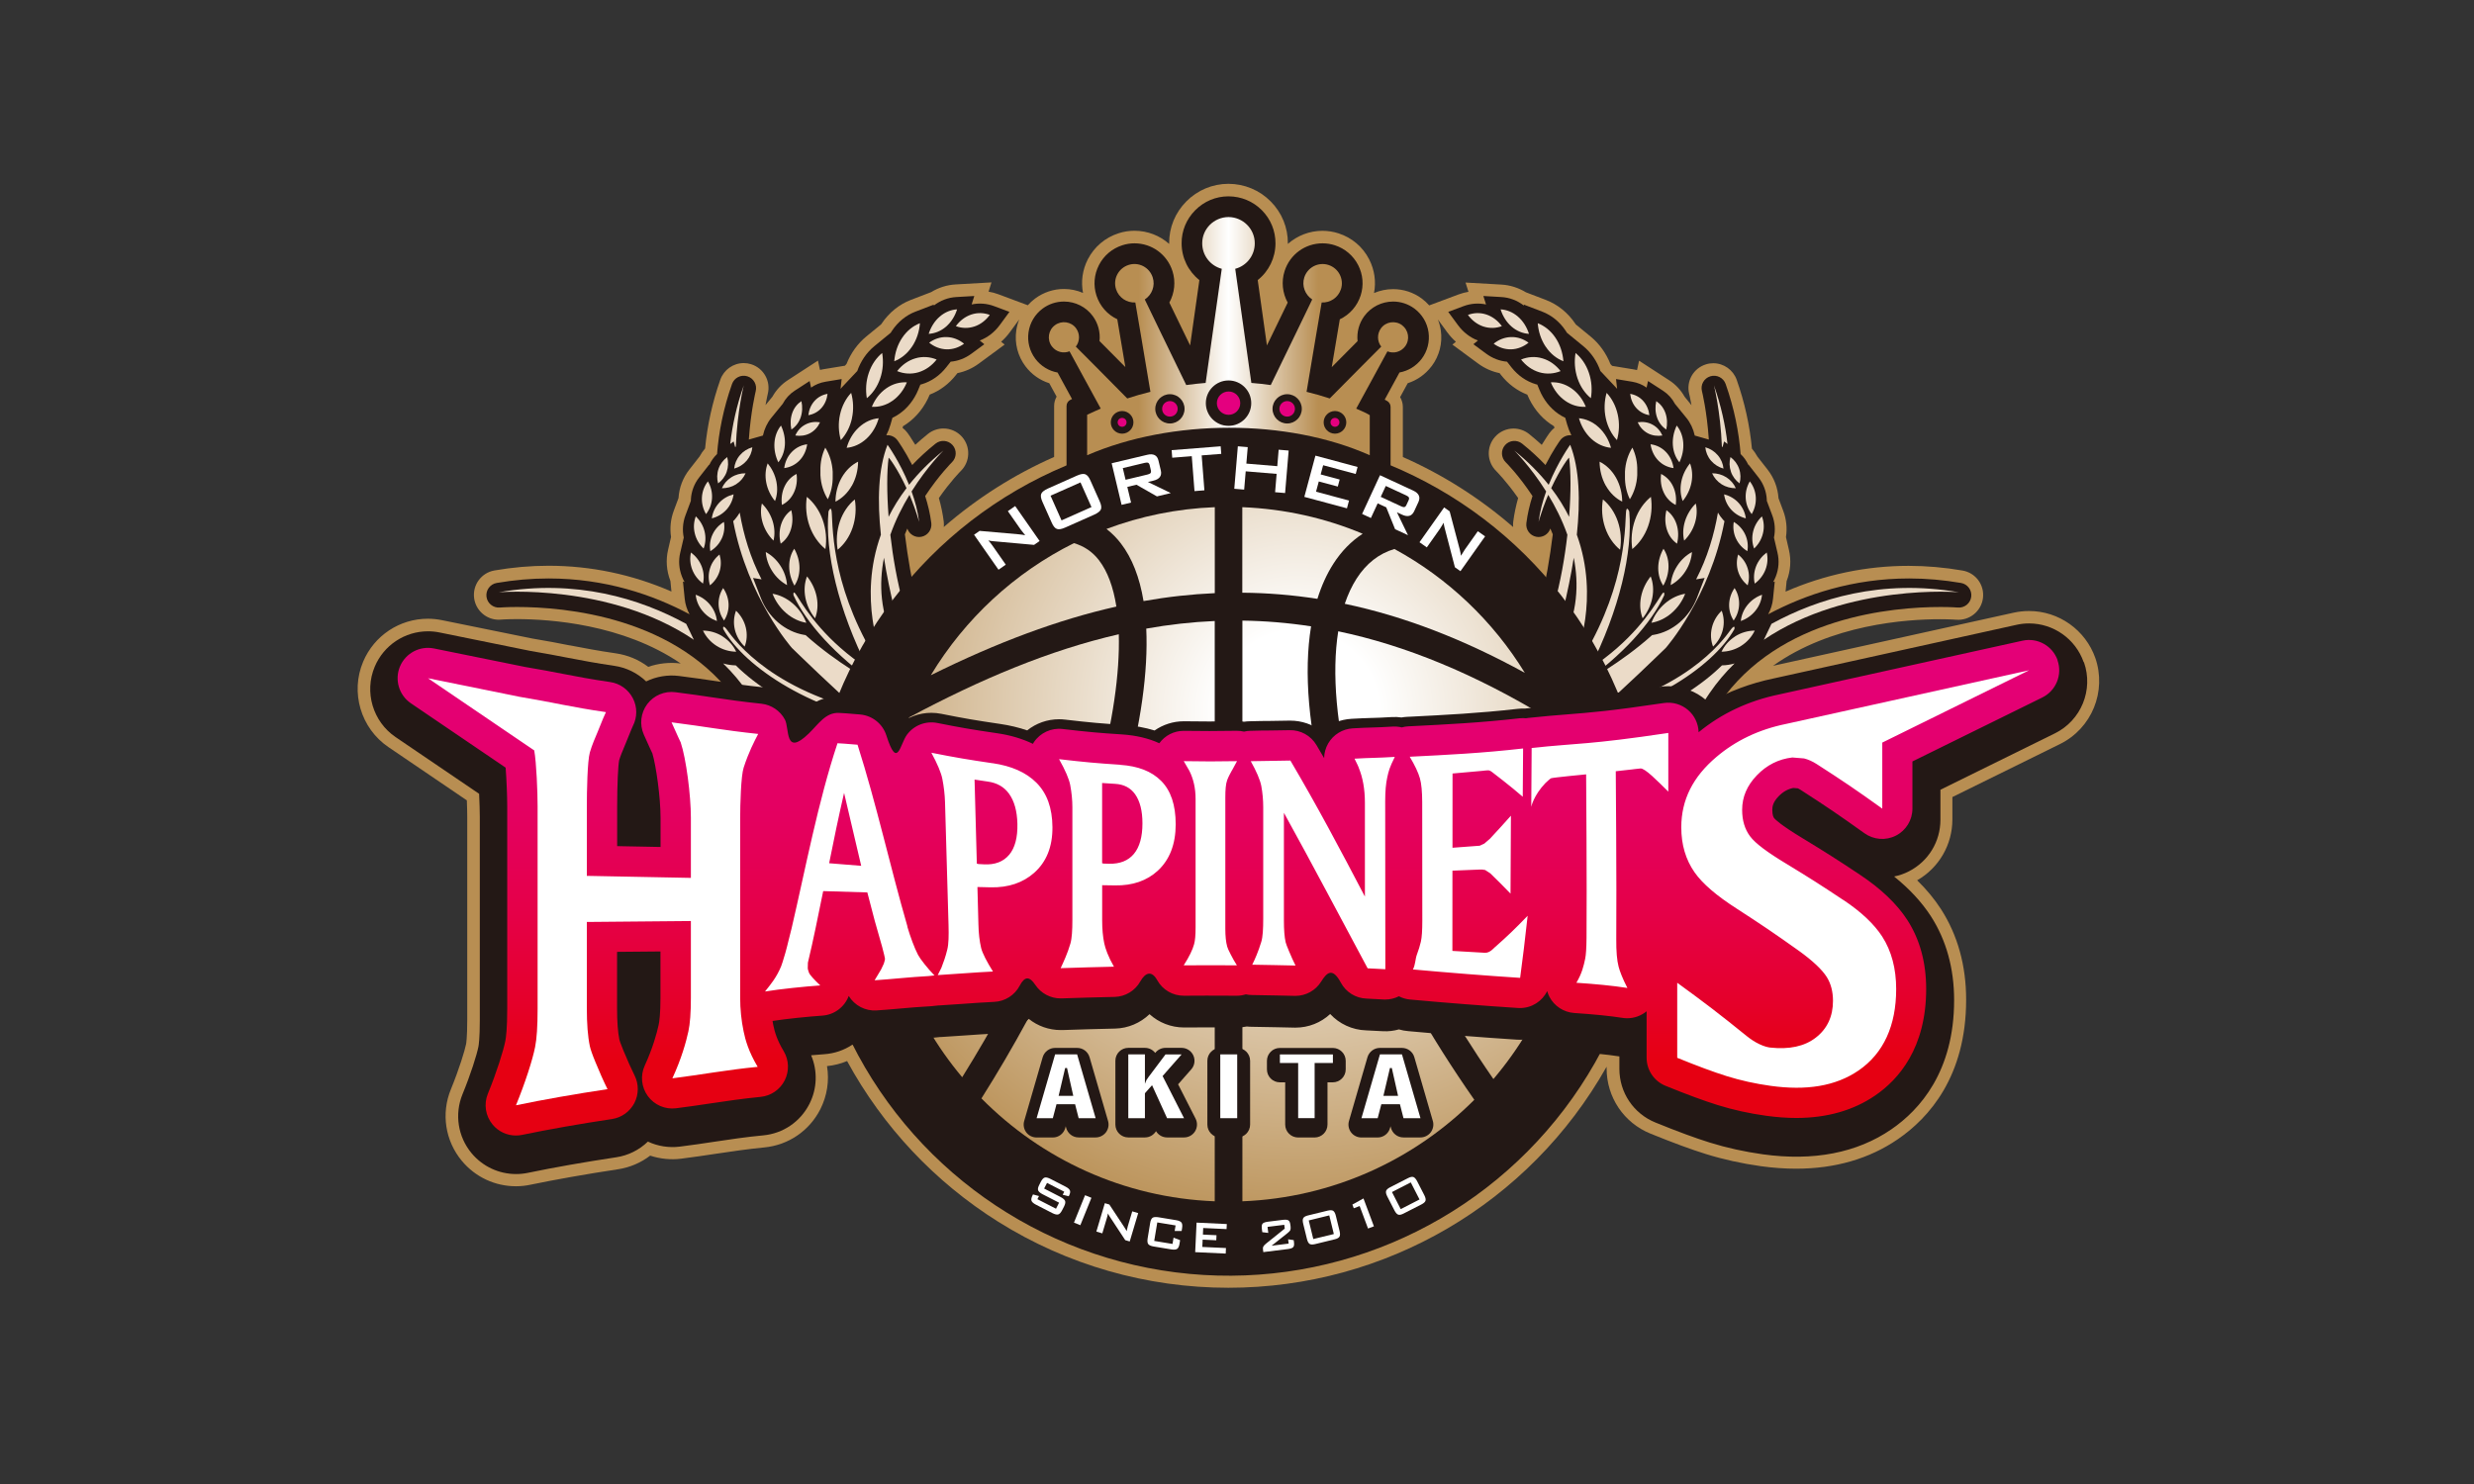 <?xml version="1.0" encoding="UTF-8"?><svg id="_レイヤー_2" xmlns="http://www.w3.org/2000/svg" xmlns:xlink="http://www.w3.org/1999/xlink" viewBox="0 0 500 300"><rect x="0" y="0" width="500" height="300" fill="#333333" stroke="none"/><defs><style>.cls-1{fill:none;}.cls-2{fill:url(#radial-gradient-7);}.cls-3{fill:url(#radial-gradient-6);}.cls-4{fill:url(#radial-gradient-5);}.cls-5{fill:url(#radial-gradient-4);}.cls-6{fill:url(#radial-gradient-9);}.cls-7{fill:url(#radial-gradient-8);}.cls-8{fill:url(#radial-gradient-3);}.cls-9{fill:url(#radial-gradient-2);}.cls-10{fill:url(#linear-gradient-2);}.cls-11{fill:url(#radial-gradient);}.cls-12{fill:#231815;}.cls-13{fill:#b88e52;}.cls-14{fill:url(#radial-gradient-12);}.cls-15{fill:url(#radial-gradient-13);}.cls-16{fill:url(#radial-gradient-10);}.cls-17{fill:url(#radial-gradient-11);}.cls-18{fill:#fff;}.cls-19{fill:#e4007f;}.cls-19,.cls-20{fill-rule:evenodd;}.cls-20{fill:url(#linear-gradient);}.cls-21{fill:#ebdbc8;}</style><radialGradient id="radial-gradient" cx="-72.8" cy="-1520.97" fx="-72.8" fy="-1520.97" r=".01" gradientTransform="translate(289.05 1086.37) rotate(-.14) scale(.56)" gradientUnits="userSpaceOnUse"><stop offset=".15" stop-color="#fff"/><stop offset="1" stop-color="#b88e52"/></radialGradient><radialGradient id="radial-gradient-2" cx="-72.84" cy="-1503.35" fx="-72.84" fy="-1503.35" r="0" xlink:href="#radial-gradient"/><radialGradient id="radial-gradient-3" cx="-57.34" cy="-1678.31" fx="-57.34" fy="-1678.31" r="193.26" gradientTransform="translate(294.41 1083.52) scale(.56)" xlink:href="#radial-gradient"/><radialGradient id="radial-gradient-4" cx="-57.34" cy="-1678.31" fx="-57.34" fy="-1678.31" r="193.26" gradientTransform="translate(294.41 1083.52) scale(.56)" xlink:href="#radial-gradient"/><radialGradient id="radial-gradient-5" cx="-57.34" cy="-1678.31" fx="-57.34" fy="-1678.31" r="193.26" gradientTransform="translate(294.41 1083.52) scale(.56)" xlink:href="#radial-gradient"/><radialGradient id="radial-gradient-6" cx="-57.34" cy="-1678.31" fx="-57.34" fy="-1678.31" r="193.26" gradientTransform="translate(294.41 1083.52) scale(.56)" xlink:href="#radial-gradient"/><radialGradient id="radial-gradient-7" cx="-57.34" cy="-1678.31" fx="-57.34" fy="-1678.31" r="193.26" gradientTransform="translate(294.41 1083.52) scale(.56)" xlink:href="#radial-gradient"/><radialGradient id="radial-gradient-8" cx="-57.34" cy="-1678.31" fx="-57.34" fy="-1678.31" r="193.26" gradientTransform="translate(294.41 1083.52) scale(.56)" xlink:href="#radial-gradient"/><radialGradient id="radial-gradient-9" cx="-57.34" cy="-1678.31" fx="-57.34" fy="-1678.31" r="193.26" gradientTransform="translate(294.41 1083.52) scale(.56)" xlink:href="#radial-gradient"/><radialGradient id="radial-gradient-10" cx="-57.34" cy="-1678.31" fx="-57.34" fy="-1678.31" r="193.26" gradientTransform="translate(294.41 1083.52) scale(.56)" xlink:href="#radial-gradient"/><radialGradient id="radial-gradient-11" cx="-72.38" cy="-1697.39" fx="-72.38" fy="-1697.39" r=".02" xlink:href="#radial-gradient"/><radialGradient id="radial-gradient-12" cx="-72.37" cy="-1698.44" fx="-72.37" fy="-1698.44" r=".01" xlink:href="#radial-gradient"/><radialGradient id="radial-gradient-13" cx="-72.37" cy="-1701.67" fx="-72.37" fy="-1701.67" r=".02" xlink:href="#radial-gradient"/><linearGradient id="linear-gradient" x1="211.98" y1="67.94" x2="284.6" y2="67.94" gradientUnits="userSpaceOnUse"><stop offset=".25" stop-color="#b88e52"/><stop offset=".5" stop-color="#fff"/><stop offset=".75" stop-color="#b88e52"/></linearGradient><linearGradient id="linear-gradient-2" x1="248.29" y1="98.68" x2="248.29" y2="214.24" gradientUnits="userSpaceOnUse"><stop offset="0" stop-color="#e4007f"/><stop offset=".22" stop-color="#e4007b"/><stop offset=".41" stop-color="#e40071"/><stop offset=".58" stop-color="#e4005f"/><stop offset=".75" stop-color="#e50047"/><stop offset=".91" stop-color="#e50028"/><stop offset="1" stop-color="#e60012"/></linearGradient></defs><g id="_レイヤー_3"><g id="akita_x5F_northern_x5F_happinets"><path class="cls-13" d="M423.47,133.02c-2-5.68-7.38-9.5-13.4-9.5-1.03,0-2.06.11-3.07.33l-48.67,10.75c11.72-8.36,26.84-9.42,33.74-9.42,2.01,0,3.25.1,3.29.1,2.69.22,5.06-1.72,5.4-4.36.34-2.67-1.46-5.12-4.12-5.58-3.64-.63-7.31-.95-10.91-.95-8.57,0-16.91,1.75-24.86,5.21l.21-2.14s.02-.04.03-.06c.77-2.01.92-4.16.44-6.23l-.6-2.59c.27-1.79.09-3.61-.55-5.3l-.96-2.57c-.14-2.11-.9-4.1-2.2-5.77l-2.05-2.62c-.32-.58-.69-1.13-1.12-1.63-.44-4.7-1.48-9.37-3.08-13.91-.71-2-2.61-3.35-4.73-3.35-.49,0-.99.07-1.46.22-2.57.78-4.07,3.43-3.4,6.03,0,.02.21.83.46,2.24l-1.39-1.71c-.77-1.36-1.84-2.51-3.13-3.34l-6.08-3.95-.41,1.89c-.23-.06-.47-.1-.71-.14l-4.33-.71-.33-.35c-.88-2.21-2.25-4.13-4.01-5.57l-2.99-2.45s-.06-.09-.09-.13c-1.5-2.23-3.55-3.89-5.93-4.81l-4.07-1.56c-1.52-.92-3.21-1.46-4.96-1.56l-7.24-.41.59,1.87c-.67.11-1.34.29-1.99.53l-5.94,2.22c-.45-.5-.95-.97-1.5-1.38-1.69-1.25-3.7-1.91-5.81-1.91-1.34,0-2.64.28-3.85.79.45-2.31.11-4.68-.98-6.81-1.29-2.52-3.49-4.38-6.17-5.25-1.05-.34-2.15-.52-3.25-.52-2.65,0-5.12.98-7.01,2.65,0-.04,0-.07,0-.11.02-3.19-1.21-6.2-3.47-8.48-2.27-2.29-5.3-3.55-8.55-3.56-3.22.01-6.24,1.28-8.5,3.56-2.26,2.28-3.49,5.28-3.47,8.45,0,.05,0,.09,0,.14-1.88-1.67-4.35-2.66-7.01-2.66-1.1,0-2.19.17-3.22.51-2.7.87-4.9,2.73-6.2,5.25-1.09,2.12-1.42,4.49-.98,6.81-1.2-.52-2.51-.8-3.85-.8-2.11,0-4.12.67-5.83,1.93-.55.41-1.04.86-1.48,1.36l-5.94-2.22c-.65-.24-1.31-.42-1.99-.53l.59-1.87-7.24.41c-1.75.1-3.44.63-4.96,1.56l-4.07,1.56c-2.38.91-4.43,2.57-5.93,4.8-.03.05-.06.09-.09.14l-2.99,2.45c-1.76,1.44-3.14,3.36-4.02,5.57l-.32.35-4.34.71c-.24.04-.47.09-.7.14l-.41-1.88-6.08,3.95c-1.28.83-2.36,1.98-3.12,3.34l-1.4,1.71c.25-1.41.45-2.22.45-2.23.67-2.61-.82-5.26-3.39-6.05-.48-.15-.97-.22-1.46-.22-2.12,0-4.02,1.35-4.73,3.35-1.6,4.54-2.63,9.21-3.08,13.91-.43.51-.81,1.05-1.12,1.63l-2.05,2.62c-1.31,1.67-2.07,3.67-2.2,5.77l-.96,2.57c-.63,1.69-.82,3.51-.55,5.31l-.6,2.59c-.48,2.07-.32,4.22.45,6.24,0,.02.01.03.02.05l.21,2.14c-7.95-3.46-16.29-5.21-24.85-5.21-3.6,0-7.27.32-10.91.95-2.65.46-4.46,2.91-4.12,5.58.32,2.5,2.46,4.38,4.97,4.38.14,0,.28,0,.41-.02.01,0,1.26-.1,3.29-.1,6.58,0,21.4.99,33.09,8.97-.03,0-.05,0-.08-.01-2.16-.27-4.42-.03-6.49.69-1.91-1.45-4.14-2.38-6.54-2.73-3.68-.53-6.4-1.06-9.28-1.61h-.07c-2.25-.45-4.59-.9-7.55-1.39l-18.26-3.71c-.93-.19-1.89-.29-2.83-.29-5.73,0-10.86,3.41-13.09,8.69-2.62,6.21-.47,13.47,5.11,17.26l15.85,10.77c.05,1.26.08,2.47.08,3.33v41.03c0,3.67-.22,4.85-.23,4.89-.26,1.32-1.39,5.04-3.08,9.17-2,4.87-1.15,10.41,2.22,14.46,2.71,3.26,6.69,5.13,10.93,5.13.97,0,1.94-.1,2.88-.3,5.32-1.1,11.28-2.15,17.74-3.13,2.39-.36,4.61-1.31,6.51-2.76,2,.66,4.18.88,6.22.62,2.46-.31,4.91-.67,7.08-1,3.14-.47,6.39-.95,9.77-1.28,4.88-.47,9.11-3.36,11.33-7.74,1.37-2.72,1.83-5.77,1.34-8.7,1.4-.14,2.77-.48,4.06-1.02,7.21,13.25,17.73,24.45,30.55,32.49,13.92,8.73,30,13.34,46.51,13.34,31.74,0,60.86-17.07,76.42-44.66,0,0,.01,0,.02,0v.34c0,5.81,3.48,10.98,8.86,13.16,4.64,1.88,8.19,3.19,11.18,4.12,3.53,1.1,7.27,1.92,11.11,2.46,2.45.34,4.85.51,7.14.51,7.89,0,14.82-2.01,20.58-5.97,6.29-4.31,13.79-12.7,13.79-28.19,0-6.9-1.71-13.06-5.09-18.32-1.3-2.01-2.91-3.96-4.81-5.82,4.41-2.53,7.12-7.19,7.12-12.31v-4.52l21.74-10.71c6.44-3.17,9.5-10.67,7.13-17.45ZM289.33,74.04c1.57-2.09,2.23-4.66,1.86-7.24-.11-.77-.31-1.51-.59-2.21l1.9,2.6c.52.7,1.1,1.34,1.74,1.9l-.71.57,5.24,3.86c1.3.95,2.77,1.6,4.3,1.91l.26.34c1.44,1.84,3.27,3.21,5.34,4.01,1.01,2.44,2.62,4.49,4.66,5.91.24.17.48.32.74.48l.09.32s0,0,0,.01c-.39.29-.73.65-1.02,1.05-.1.14-.71,1-1.55,2.38-.82-.75-1.67-1.48-2.55-2.19-.89-.71-2-1.11-3.14-1.11-1.43,0-2.8.61-3.75,1.68-1.78,2-1.67,5.04.23,6.91.02.02,2.09,2.09,4.44,5.46-.46,1.63-.79,3.23-.99,4.76-.05.38-.05.75-.01,1.11-6.68-5.81-14.23-10.61-22.3-14.16v-10.11c0-.72-.2-1.41-.55-2l1.53-2.81c1.9-.61,3.58-1.79,4.81-3.42ZM205.97,64.61c-.27.7-.47,1.43-.58,2.2-.37,2.58.29,5.16,1.87,7.26,1.23,1.62,2.9,2.8,4.8,3.4l1.48,2.71c-.32.57-.5,1.23-.5,1.9v10.3c-8.07,3.55-15.62,8.35-22.3,14.16.04-.36.03-.74-.01-1.11-.19-1.53-.52-3.13-.98-4.75,2.34-3.38,4.42-5.46,4.43-5.47,1.91-1.87,2.01-4.91.24-6.91-.95-1.07-2.32-1.68-3.75-1.68-1.14,0-2.25.39-3.14,1.11-.88.7-1.73,1.44-2.55,2.19-.84-1.39-1.45-2.24-1.55-2.38-.29-.4-.64-.75-1.02-1.05,0,0,0,0,0-.01l.09-.32c.25-.15.5-.31.73-.47,2.04-1.42,3.66-3.47,4.67-5.92,2.07-.79,3.9-2.17,5.34-4.01l.26-.33c1.54-.31,3.01-.96,4.3-1.91l5.24-3.86-.71-.57c.64-.56,1.22-1.2,1.74-1.9l1.89-2.58Z"/><path class="cls-12" d="M303.9,149.53c-.09-.07-.17-.13-.25-.2-3.93,1.41-8.25,2.58-12.93,3.29l-1.02.16-.83-.61c-.47-.34-1.23-1.05-2.44-2.18-.46-.43-1.08-1.01-1.29-1.19l-5.6-3.66,6.73-.87c6.52-.84,12.15-2.08,17.01-3.56.43-1.74,1.61-4.02,3.68-7.2,3.5-5.38,5.72-16.29,6.86-25.49-.16-.4-.32-.79-.49-1.17-.4,1.19-1.63,1.92-2.87,1.66-1.28-.26-2.14-1.47-1.98-2.76.24-1.89.68-3.74,1.24-5.47-2.75-4.17-5.35-6.78-5.42-6.84-.95-.94-1.01-2.46-.12-3.46.89-1,2.4-1.13,3.45-.29,1.76,1.41,3.32,2.86,4.71,4.32,1.5-2.93,2.87-4.85,2.98-5,.52-.72,1.38-1.1,2.26-1.02-.35-.69-.64-1.42-.86-2.19l-.38-1.34c-.49-.23-.97-.5-1.42-.82-1.65-1.15-2.96-2.82-3.79-4.82l-.44-1.07c-.09-.02-.19-.04-.28-.07-1.93-.57-3.64-1.76-4.96-3.44l-.88-1.12c-1.49-.13-2.92-.68-4.18-1.6l-2.62-1.93.92-.75c-1.58-.6-2.97-1.67-4.04-3.12l-1.96-2.67,3.1-1.16c1.47-.55,3.03-.66,4.54-.34l-.54-1.71,3.62.21c1.66.09,3.23.69,4.58,1.73l-.02-.2,3.71,1.42c1.9.73,3.54,2.06,4.74,3.86.09.13.17.27.26.41l3.32,2.72c1.57,1.29,2.77,3.05,3.47,5.09v-.05s3.05,3.24,3.05,3.24c.1.11.2.23.3.34l-.22-1.98,3.27.54c1.07.18,2.05.58,2.91,1.19l.29-1.33,3.04,1.97c1.01.66,1.83,1.56,2.4,2.64l2.3,2.82c.84,1.03,1.41,2.25,1.7,3.59l2.77.79s.05.02.08.03c-.4-5.76-1.36-9.68-1.39-9.78-.34-1.3.41-2.63,1.7-3.02,1.28-.39,2.65.3,3.09,1.57,1.74,4.94,2.67,9.68,3.02,14.15.66.63,1.19,1.37,1.56,2.19l.03-.06,2.02,2.59c1.01,1.29,1.59,2.83,1.68,4.47,0,.09,0,.17,0,.26l1.11,2.95c.54,1.44.65,2.99.34,4.49l.72,3.09c.37,1.58.25,3.23-.35,4.77-.15.39-.33.77-.54,1.13l.33-.11-.35,3.47c-.11,1.11-.45,2.18-.98,3.15,7.48-3.99,17.07-7.24,28.5-7.24,3.46,0,6.98.31,10.48.91,1.32.23,2.23,1.46,2.06,2.79-.17,1.33-1.36,2.29-2.7,2.18-.01,0-1.32-.11-3.5-.11-9.42,0-32.62,1.89-44.64,19.44-4.62,6.75-7.18,13.35-8.56,16.89-.65,1.67-.92,2.37-1.31,2.89-3.34,4.51-5.56,6.35-7.66,6.35h0c-1.17,0-2.2-.57-2.84-1.57-2.02-3.14.65-10.55,1.48-12.36.67-1.47,4.59-7.33,7.42-11.49-5.81,2.96-12.68,5.29-20.15,6.46-4.18,5.78-9.56,11.81-16.41,17.24l-.81.64-1.03-.12c-.68-.08-1.93-.37-3.91-.83-.8-.19-1.87-.44-2.2-.5l-6.67-.41,5.39-4.08c5.28-4,9.77-7.91,13.6-11.69Z"/><path class="cls-21" d="M312.4,70.11c-.96-1.42-1.48-3.08-1.62-4.77,1.36.52,2.61,1.5,3.57,2.92.96,1.42,1.48,3.08,1.62,4.77-1.36-.53-2.61-1.5-3.56-2.92Z"/><path class="cls-21" d="M315.4,75.02c-1.34.55-2.83.67-4.3.24-1.47-.44-2.73-1.36-3.69-2.58,1.34-.55,2.83-.68,4.3-.24,1.47.43,2.73,1.35,3.69,2.58Z"/><path class="cls-21" d="M303.27,62.54c1.22.07,2.44.54,3.5,1.46,1.06.91,1.81,2.14,2.24,3.49-1.22-.07-2.44-.54-3.5-1.45-1.06-.92-1.81-2.14-2.24-3.5Z"/><path class="cls-21" d="M308.92,69.28c-1.01.81-2.21,1.3-3.51,1.34-1.31.03-2.52-.39-3.54-1.14,1.01-.81,2.21-1.31,3.52-1.34,1.3-.04,2.51.39,3.54,1.14Z"/><path class="cls-21" d="M337.83,123.94c-1.26,1.08-2.68,1.73-4.08,1.96.57-1.46,1.49-2.83,2.75-3.91,1.26-1.08,2.68-1.73,4.08-1.96-.57,1.46-1.49,2.82-2.76,3.91Z"/><path class="cls-21" d="M333.94,120.83c-.3,1.56-1.01,2.99-1.96,4.17-.49-1.27-.63-2.75-.33-4.31.3-1.56,1.01-2.99,1.96-4.17.49,1.27.63,2.75.33,4.31Z"/><path class="cls-21" d="M341.95,111.59c-.09,1.31-.52,2.65-1.32,3.89-.79,1.24-1.84,2.18-2.98,2.8.09-1.31.52-2.66,1.32-3.89.79-1.24,1.84-2.18,2.99-2.8Z"/><path class="cls-21" d="M335.13,114.83c0-1.38.4-2.72,1.06-3.9.65.97,1.03,2.19,1.02,3.57,0,1.38-.4,2.72-1.06,3.89-.65-.97-1.02-2.19-1.02-3.57Z"/><path class="cls-21" d="M340.37,109.29c-.29-1.21-.25-2.57.18-3.96.44-1.38,1.2-2.59,2.17-3.54.29,1.21.25,2.58-.18,3.96-.43,1.38-1.2,2.59-2.17,3.54Z"/><path class="cls-21" d="M338.92,109.9c-.93-.66-1.66-1.63-2.05-2.88-.39-1.25-.4-2.59-.08-3.88.93.65,1.66,1.63,2.06,2.88.39,1.24.4,2.59.08,3.88Z"/><path class="cls-21" d="M340.08,101.29c-.44-1.14-.56-2.47-.29-3.88.27-1.41.91-2.69,1.77-3.74.43,1.14.56,2.47.29,3.88-.27,1.41-.91,2.69-1.77,3.74Z"/><path class="cls-21" d="M336.25,99.57c-.55-1.16-.71-2.46-.54-3.76,1.02.51,1.88,1.35,2.42,2.51.55,1.16.71,2.46.54,3.76-1.02-.51-1.88-1.35-2.42-2.51Z"/><path class="cls-21" d="M338.09,90.01c-.1-1.37.19-2.74.78-3.98.74.91,1.22,2.09,1.32,3.46.1,1.37-.19,2.74-.78,3.97-.74-.91-1.22-2.09-1.32-3.46Z"/><path class="cls-21" d="M333.58,89.81c1.16.15,2.24.66,3.1,1.55.86.89,1.37,2.03,1.55,3.27-1.16-.15-2.24-.66-3.1-1.55-.86-.89-1.37-2.04-1.55-3.27Z"/><path class="cls-21" d="M334.9,84.42c-.38-1.06-.41-2.21-.17-3.33.82.54,1.49,1.35,1.86,2.41.37,1.06.41,2.22.17,3.33-.82-.53-1.49-1.35-1.86-2.41Z"/><path class="cls-21" d="M329.46,79.62c.99.16,1.91.63,2.63,1.43.72.8,1.13,1.81,1.25,2.88-.99-.16-1.91-.64-2.63-1.43-.72-.8-1.13-1.81-1.25-2.89Z"/><path class="cls-21" d="M335.99,88.04c-1.03.16-2.06.03-2.99-.46-.92-.5-1.6-1.28-2.02-2.21,1.03-.17,2.07-.03,2.99.47.92.49,1.6,1.27,2.01,2.21Z"/><path class="cls-21" d="M329.89,111c-.29-1.93-.13-3.98.56-5.92.69-1.95,1.83-3.52,3.2-4.64.29,1.92.13,3.97-.56,5.92-.69,1.95-1.83,3.52-3.2,4.64Z"/><path class="cls-21" d="M326.97,105.42c.64,1.88.76,3.85.45,5.71-1.31-1.07-2.38-2.58-3.02-4.46-.64-1.88-.76-3.86-.45-5.71,1.31,1.07,2.37,2.58,3.02,4.46Z"/><path class="cls-21" d="M330.89,95.17c0,.29,0,.59,0,.89-.09,1.82-.64,3.5-1.49,4.87-.67-1.38-1.03-2.99-.99-4.7,0-.29,0-.58,0-.87.09-1.83.64-3.5,1.5-4.87.66,1.38,1.03,2.98.98,4.69Z"/><path class="cls-21" d="M324.54,98.2c-.84-1.5-1.25-3.19-1.26-4.87,1.3.65,2.46,1.73,3.31,3.22.84,1.49,1.25,3.18,1.26,4.86-1.3-.65-2.46-1.73-3.3-3.22Z"/><path class="cls-21" d="M324.54,84.58c-.39-1.76-.3-3.55.16-5.16,1.06,1.13,1.86,2.63,2.25,4.39.39,1.76.3,3.54-.16,5.16-1.06-1.13-1.86-2.63-2.25-4.39Z"/><path class="cls-21" d="M321.59,88.69c-1.2-1.11-2.03-2.56-2.48-4.14,1.41.13,2.8.73,4,1.84,1.2,1.1,2.03,2.55,2.48,4.14-1.41-.13-2.8-.74-4-1.84Z"/><path class="cls-21" d="M318.82,76.5c-.57-1.69-.68-3.47-.4-5.14,1.17.96,2.13,2.32,2.7,4.01.58,1.69.68,3.46.4,5.13-1.17-.96-2.13-2.32-2.7-4.01Z"/><path class="cls-21" d="M320.5,82.24c-1.42.08-2.87-.3-4.17-1.22-1.31-.91-2.29-2.22-2.91-3.73,1.42-.08,2.86.3,4.17,1.22,1.31.91,2.29,2.22,2.91,3.73Z"/><path class="cls-21" d="M299.8,66.01c-1.27-.42-2.33-1.26-3.13-2.35,1.17-.44,2.46-.5,3.73-.08,1.26.42,2.33,1.26,3.13,2.35-1.17.44-2.46.49-3.72.08Z"/><path class="cls-21" d="M358.01,126.12c9.35-5.11,22.23-9.1,37.89-6.39,0,0-22.39-1.89-39.44,9.61.06-.12.13-.23.18-.35l1.37-2.86Z"/><path class="cls-21" d="M348.13,90.38s-.08-.07-.13-.1c-.3-7.28-1.61-12.38-1.61-12.38,1.44,4.09,2.31,8.05,2.74,11.85l-.69-.51-.31,1.15Z"/><path class="cls-21" d="M340.4,140.41c2.94-1.84,5.51-3.83,7.61-5.9.87-.02,1.73-.15,2.55-.39-1.83,1.78-3.54,3.78-5.07,6.02-6.47,9.44-9.08,18.72-9.81,19.71-9.15,12.36-7.06.07-4.73-5.04.8-1.75,7.63-11.75,9.45-14.4Z"/><path class="cls-21" d="M350.65,128.66c1.24-.79,2.63-1.17,3.99-1.18-.58,1.21-1.5,2.29-2.74,3.08-1.24.79-2.63,1.17-3.98,1.19.57-1.21,1.5-2.29,2.74-3.08Z"/><path class="cls-21" d="M345.98,126.87c.32-1.34,1.03-2.51,1.98-3.41.44,1.18.55,2.5.23,3.84-.32,1.34-1.03,2.5-1.98,3.41-.45-1.18-.55-2.5-.23-3.84Z"/><path class="cls-21" d="M351.82,125.55c.11-1.14.56-2.27,1.35-3.25.79-.98,1.82-1.68,2.94-2.07-.11,1.14-.55,2.27-1.35,3.25-.79.98-1.82,1.67-2.94,2.07Z"/><path class="cls-21" d="M349.46,122.17c.04-1.21.44-2.34,1.1-3.29.61.94.95,2.06.92,3.28-.03,1.21-.44,2.34-1.1,3.29-.61-.94-.95-2.06-.92-3.27Z"/><path class="cls-21" d="M354.64,117.99c-.26-1.1-.19-2.3.25-3.47.45-1.16,1.22-2.12,2.17-2.83.26,1.11.19,2.3-.25,3.46-.45,1.16-1.22,2.12-2.17,2.83Z"/><path class="cls-21" d="M353.22,118.33c-.89-.7-1.58-1.66-1.94-2.8-.36-1.15-.33-2.33,0-3.43.89.7,1.58,1.66,1.93,2.81.36,1.15.33,2.33,0,3.43Z"/><path class="cls-21" d="M354.51,110.9c-.4-1.06-.49-2.25-.2-3.45.29-1.21.93-2.25,1.78-3.06.4,1.06.5,2.25.2,3.45-.29,1.2-.93,2.25-1.79,3.06Z"/><path class="cls-21" d="M350.85,108.89c-.51-1.09-.64-2.27-.45-3.38.98.58,1.79,1.44,2.3,2.53.51,1.09.64,2.26.45,3.38-.97-.58-1.79-1.44-2.29-2.53Z"/><path class="cls-21" d="M352.81,100.71c-.07-1.23.24-2.39.83-3.4.7.9,1.14,2,1.21,3.22.07,1.22-.24,2.39-.83,3.4-.7-.9-1.14-2-1.21-3.22Z"/><path class="cls-21" d="M351.41,101.7c.81.9,1.28,1.97,1.43,3.09-1.12-.28-2.16-.88-2.97-1.77-.81-.9-1.28-1.97-1.43-3.09,1.12.29,2.16.87,2.97,1.77Z"/><path class="cls-21" d="M349.83,95.36c-.34-.98-.36-2.01-.1-2.96.79.58,1.41,1.39,1.75,2.37.34.98.35,2.01.09,2.95-.79-.58-1.41-1.39-1.75-2.37Z"/><path class="cls-21" d="M347.17,92.03c.68.79,1.06,1.74,1.15,2.7-.96-.27-1.84-.81-2.52-1.6-.68-.8-1.06-1.74-1.15-2.71.96.27,1.84.81,2.52,1.61Z"/><path class="cls-21" d="M347.93,97.89c-.89-.56-1.52-1.34-1.91-2.21.99-.01,2,.25,2.88.81.88.56,1.53,1.33,1.91,2.21-1,0-2-.25-2.88-.8Z"/><path class="cls-21" d="M305.43,147.34c1.22,0,2.42-.04,3.62-.11-4.57,4.96-10.23,10.13-17.23,15.44.54.03,5.09,1.22,6.15,1.34,6.44-5.1,11.86-11.05,16.31-17.29,17.9-2.45,31.91-11.8,36.24-19.53,0,0,.25-1.07-.61-.06-.69.81-7.33,11.77-28.15,16.71,1.01-.49,1.98-1.02,2.73-1.54,1.69-1.15,12.16-11.31,12.16-11.31,0,0,8.92-10.08,11.87-25.63-.1-.1-.21-.2-.3-.31-.39-.44-.74-.92-1.02-1.42-.77,4.48-2.14,9.1-4.41,13.49l1.72-.28-1.58,4.08c-.74,1.9-1.94,3.59-3.46,4.9-1.56,1.34-3.4,2.22-5.31,2.53l-.26.04c-6.51,5.82-12.92,9.1-14.44,10.16.05-.08.09-.17.14-.25,8.24-5.71,14.21-12.42,16.74-17.96,0,0,.18-1.28-.63.02-2.05,3.27-5.95,9.28-14.46,14.86,6.1-11.98,8.76-23.81,8.02-31.82,0,0-.59-1.49-.67.42-.25,6.04-.97,18.56-12.02,34.16-1.85.98-3.87,1.92-6.07,2.81.1-.07.17-.11.17-.11,0,0,5.15-13.73,7.38-27.93,1.06,5.33.77,11.19-2.24,17.07-9.93,19.41,2.72,2.63,2.72,2.63,0,0,4.84-11.35.14-24.35.72-6.77.57-13.32-1.34-18.19,0,0-2.45,3.39-4.35,8.1-1.87-2.35-4.16-4.68-6.95-6.93,0,0,3.25,3.18,6.44,8.27-.69,1.92-1.26,4.01-1.53,6.15.59-2.02,1.26-3.86,1.95-5.47,1.43,2.36,2.82,5.09,3.87,8.08-1.04,9.18-3.45,19.66-7.72,26.22-3.75,5.77-3.95,7.73-2.96,8.1-5.46,1.83-11.9,3.35-19.51,4.33.36.24,3.06,2.89,3.76,3.39,4.87-.74,9.54-2.04,13.92-3.72.31.24.7.54,1.17.91ZM317.12,104.48c-.96-1.93-2.15-3.87-3.62-5.8,1.85-4,3.59-6.3,3.62-6.14.36,2.72.39,7.01,0,11.94ZM305.08,146.11c2.92-1.16,5.71-2.49,8.33-3.95-.94,1.17-1.94,2.36-3,3.56-1.71.17-3.49.3-5.33.39Z"/><path class="cls-12" d="M213.74,75.31l2.92,5.36-.32.15c-.49.23-.79.72-.79,1.26v14.18c0,.47.24.91.63,1.16.39.26.89.3,1.32.11l3.89-1.68c7.78-3.36,17.4-5.21,27.09-5.21s19.03,1.8,26.68,5.2l3.92,1.74c.18.08.37.12.57.12.27,0,.53-.08.76-.23.4-.26.63-.7.63-1.17v-14.04c0-.51-.28-.98-.73-1.22l-.46-.25,2.99-5.49c1.77-.32,3.37-1.3,4.49-2.77,1.16-1.55,1.65-3.46,1.38-5.37-.28-1.92-1.29-3.61-2.85-4.78-1.26-.93-2.75-1.42-4.32-1.42-2.29,0-4.46,1.1-5.81,2.94-1.07,1.46-1.55,3.27-1.36,5.06l-5.22,5.26,1.63-9.67c2-.95,3.51-2.66,4.21-4.81.66-2.05.48-4.23-.5-6.15-.99-1.92-2.67-3.35-4.72-4.01-.8-.26-1.64-.39-2.48-.39-3.51,0-6.6,2.25-7.67,5.61-.68,2.11-.44,4.43.63,6.37l-4.2,8.66-1.86-13.21c2.26-1.79,3.58-4.5,3.59-7.41.01-2.52-.96-4.9-2.74-6.7-1.79-1.81-4.19-2.81-6.76-2.82-2.55,0-4.94,1.01-6.73,2.82-1.78,1.8-2.76,4.17-2.74,6.68,0,2.92,1.33,5.64,3.59,7.43l-1.87,13.21-4.2-8.66c1.07-1.94,1.31-4.26.63-6.37-1.08-3.36-4.16-5.61-7.67-5.61-.84,0-1.67.13-2.46.39-2.06.66-3.75,2.09-4.73,4.01-.98,1.92-1.16,4.1-.5,6.16.7,2.14,2.21,3.85,4.21,4.79l1.63,9.67-5.22-5.26c.19-1.79-.29-3.6-1.37-5.06-1.35-1.84-3.52-2.93-5.81-2.93-1.57,0-3.06.49-4.33,1.43-1.55,1.16-2.56,2.85-2.84,4.77-.28,1.92.22,3.83,1.39,5.39,1.11,1.46,2.71,2.44,4.48,2.76Z"/><path class="cls-12" d="M192.8,149.53c.09-.07.17-.13.25-.2,3.93,1.41,8.25,2.58,12.93,3.29l1.02.16.83-.61c.47-.34,1.23-1.05,2.44-2.18.46-.43,1.08-1.01,1.29-1.19l5.6-3.66-6.73-.87c-6.52-.84-12.15-2.08-17.01-3.56-.43-1.74-1.61-4.02-3.68-7.2-3.5-5.38-5.72-16.29-6.86-25.49.16-.4.32-.79.49-1.17.4,1.19,1.63,1.92,2.87,1.66,1.28-.26,2.14-1.47,1.98-2.76-.24-1.89-.68-3.74-1.24-5.47,2.75-4.17,5.35-6.78,5.42-6.84.95-.94,1.01-2.46.12-3.46-.89-1-2.4-1.13-3.45-.29-1.76,1.41-3.32,2.86-4.71,4.32-1.5-2.93-2.87-4.85-2.98-5-.52-.72-1.38-1.1-2.26-1.02.35-.69.64-1.42.86-2.19l.38-1.34c.49-.23.97-.5,1.42-.82,1.65-1.15,2.96-2.82,3.79-4.82l.44-1.07c.09-.02.19-.04.28-.07,1.93-.57,3.64-1.76,4.96-3.44l.88-1.12c1.49-.13,2.92-.68,4.18-1.6l2.62-1.93-.92-.75c1.58-.6,2.97-1.67,4.04-3.12l1.96-2.67-3.1-1.16c-1.47-.55-3.03-.66-4.54-.34l.54-1.71-3.62.21c-1.66.09-3.23.69-4.58,1.73l.02-.2-3.71,1.42c-1.9.73-3.54,2.06-4.74,3.86-.09.13-.17.27-.26.41l-3.32,2.72c-1.57,1.29-2.77,3.05-3.47,5.09v-.05s-3.05,3.24-3.05,3.24c-.1.11-.2.23-.3.34l.22-1.98-3.27.54c-1.07.18-2.05.58-2.91,1.19l-.29-1.33-3.04,1.97c-1.01.66-1.83,1.56-2.4,2.64l-2.3,2.82c-.84,1.03-1.41,2.25-1.7,3.59l-2.77.79s-.05.02-.08.03c.4-5.76,1.37-9.68,1.39-9.78.33-1.3-.41-2.63-1.7-3.02-1.28-.39-2.65.3-3.09,1.57-1.74,4.94-2.67,9.68-3.02,14.15-.66.63-1.19,1.37-1.56,2.19l-.03-.06-2.02,2.59c-1.01,1.29-1.59,2.83-1.68,4.47,0,.09,0,.17,0,.26l-1.1,2.95c-.54,1.44-.65,2.99-.34,4.49l-.72,3.09c-.37,1.58-.25,3.23.35,4.77.15.39.33.77.54,1.13l-.33-.11.35,3.47c.11,1.11.45,2.18.98,3.15-7.48-3.99-17.07-7.24-28.5-7.24-3.46,0-6.98.31-10.48.91-1.32.23-2.23,1.46-2.06,2.79.17,1.33,1.36,2.29,2.7,2.18.01,0,1.32-.11,3.5-.11,9.42,0,32.62,1.89,44.64,19.44,4.62,6.75,7.18,13.35,8.56,16.89.65,1.67.92,2.37,1.31,2.89,3.34,4.51,5.56,6.35,7.66,6.35h0c1.17,0,2.2-.57,2.84-1.57,2.02-3.14-.65-10.55-1.48-12.36-.67-1.47-4.59-7.33-7.42-11.49,5.81,2.96,12.68,5.29,20.15,6.46,4.18,5.78,9.56,11.81,16.41,17.24l.81.64,1.03-.12c.68-.08,1.93-.37,3.91-.83.8-.19,1.88-.44,2.2-.5l6.67-.41-5.39-4.08c-5.28-4-9.77-7.91-13.6-11.69Z"/><path class="cls-21" d="M184.3,70.11c.96-1.42,1.49-3.08,1.62-4.77-1.36.52-2.61,1.5-3.57,2.92-.96,1.42-1.48,3.08-1.62,4.77,1.36-.53,2.61-1.5,3.56-2.92Z"/><path class="cls-21" d="M181.31,75.02c1.34.55,2.83.67,4.3.24,1.47-.44,2.73-1.36,3.69-2.58-1.34-.55-2.83-.68-4.3-.24-1.47.43-2.73,1.35-3.69,2.58Z"/><path class="cls-21" d="M193.43,62.54c-1.22.07-2.44.54-3.5,1.46-1.06.91-1.81,2.14-2.24,3.49,1.22-.07,2.44-.54,3.5-1.45,1.06-.92,1.81-2.14,2.24-3.5Z"/><path class="cls-21" d="M187.79,69.28c1.01.81,2.21,1.3,3.51,1.34,1.31.03,2.52-.39,3.54-1.14-1.01-.81-2.21-1.31-3.52-1.34-1.3-.04-2.51.39-3.54,1.14Z"/><path class="cls-21" d="M158.88,123.94c1.26,1.08,2.68,1.73,4.08,1.96-.57-1.46-1.49-2.83-2.75-3.91-1.26-1.08-2.68-1.73-4.08-1.96.57,1.46,1.49,2.82,2.76,3.91Z"/><path class="cls-21" d="M162.77,120.83c.3,1.56,1,2.99,1.96,4.17.49-1.27.63-2.75.33-4.31-.3-1.56-1.01-2.99-1.96-4.17-.49,1.27-.63,2.75-.33,4.31Z"/><path class="cls-21" d="M154.76,111.59c.09,1.31.52,2.65,1.32,3.89.79,1.24,1.84,2.18,2.98,2.8-.09-1.31-.52-2.66-1.32-3.89-.79-1.24-1.84-2.18-2.99-2.8Z"/><path class="cls-21" d="M161.58,114.83c0-1.38-.4-2.72-1.06-3.9-.65.97-1.03,2.19-1.02,3.57,0,1.38.4,2.72,1.06,3.89.65-.97,1.02-2.19,1.02-3.57Z"/><path class="cls-21" d="M156.33,109.29c.29-1.21.25-2.57-.18-3.96-.44-1.38-1.2-2.59-2.17-3.54-.29,1.21-.25,2.58.18,3.96.43,1.38,1.2,2.59,2.17,3.54Z"/><path class="cls-21" d="M157.79,109.9c.93-.66,1.66-1.63,2.05-2.88.39-1.25.4-2.59.08-3.88-.93.65-1.66,1.63-2.06,2.88-.39,1.24-.4,2.59-.08,3.88Z"/><path class="cls-21" d="M156.63,101.29c.44-1.14.56-2.47.29-3.88-.27-1.41-.91-2.69-1.77-3.74-.43,1.14-.56,2.47-.29,3.88.27,1.41.91,2.69,1.77,3.74Z"/><path class="cls-21" d="M160.45,99.57c.55-1.16.71-2.46.54-3.76-1.02.51-1.88,1.35-2.42,2.51-.55,1.16-.71,2.46-.54,3.76,1.02-.51,1.88-1.35,2.42-2.51Z"/><path class="cls-21" d="M158.62,90.01c.1-1.37-.19-2.74-.78-3.98-.74.91-1.22,2.09-1.32,3.46-.1,1.37.19,2.74.78,3.97.74-.91,1.22-2.09,1.32-3.46Z"/><path class="cls-21" d="M163.13,89.81c-1.16.15-2.24.66-3.1,1.55-.86.89-1.37,2.03-1.54,3.27,1.16-.15,2.24-.66,3.1-1.55.86-.89,1.37-2.04,1.54-3.27Z"/><path class="cls-21" d="M161.8,84.42c.37-1.06.41-2.21.17-3.33-.82.54-1.49,1.35-1.86,2.41-.37,1.06-.41,2.22-.17,3.33.82-.53,1.49-1.35,1.86-2.41Z"/><path class="cls-21" d="M167.25,79.62c-.99.16-1.91.63-2.63,1.43-.72.8-1.13,1.81-1.25,2.88.99-.16,1.91-.64,2.63-1.43.72-.8,1.13-1.81,1.25-2.89Z"/><path class="cls-21" d="M160.72,88.04c1.03.16,2.07.03,2.99-.46.92-.5,1.6-1.28,2.02-2.21-1.03-.17-2.07-.03-2.99.47-.92.49-1.6,1.27-2.01,2.21Z"/><path class="cls-21" d="M166.82,111c.29-1.93.13-3.98-.56-5.92-.7-1.95-1.83-3.52-3.2-4.64-.29,1.92-.13,3.97.56,5.92.69,1.95,1.83,3.52,3.2,4.64Z"/><path class="cls-21" d="M169.74,105.42c-.64,1.88-.76,3.85-.45,5.71,1.31-1.07,2.38-2.58,3.02-4.46.64-1.88.76-3.86.45-5.71-1.31,1.07-2.37,2.58-3.02,4.46Z"/><path class="cls-21" d="M165.81,95.17c0,.29,0,.59,0,.89.09,1.82.64,3.5,1.49,4.87.67-1.38,1.03-2.99.99-4.7,0-.29,0-.58,0-.87-.1-1.83-.64-3.5-1.5-4.87-.66,1.38-1.03,2.98-.98,4.69Z"/><path class="cls-21" d="M172.16,98.2c.84-1.5,1.25-3.19,1.26-4.87-1.3.65-2.46,1.73-3.31,3.22-.84,1.49-1.25,3.18-1.26,4.86,1.3-.65,2.46-1.73,3.3-3.22Z"/><path class="cls-21" d="M172.17,84.58c.39-1.76.3-3.55-.15-5.16-1.06,1.13-1.86,2.63-2.25,4.39-.39,1.76-.3,3.54.16,5.16,1.06-1.13,1.86-2.63,2.25-4.39Z"/><path class="cls-21" d="M175.11,88.69c1.2-1.11,2.03-2.56,2.48-4.14-1.41.13-2.8.73-4,1.84-1.2,1.1-2.03,2.55-2.48,4.14,1.41-.13,2.8-.74,4-1.84Z"/><path class="cls-21" d="M177.89,76.5c.58-1.69.68-3.47.4-5.14-1.17.96-2.13,2.32-2.7,4.01-.58,1.69-.68,3.46-.4,5.13,1.17-.96,2.13-2.32,2.7-4.01Z"/><path class="cls-21" d="M176.2,82.24c1.42.08,2.86-.3,4.17-1.22,1.31-.91,2.29-2.22,2.91-3.73-1.42-.08-2.86.3-4.17,1.22-1.31.91-2.29,2.22-2.91,3.73Z"/><path class="cls-21" d="M196.91,66.01c1.27-.42,2.33-1.26,3.13-2.35-1.17-.44-2.46-.5-3.73-.08-1.26.42-2.33,1.26-3.13,2.35,1.17.44,2.46.49,3.72.08Z"/><path class="cls-21" d="M138.69,126.12c-9.35-5.11-22.23-9.1-37.89-6.39,0,0,22.39-1.89,39.44,9.61-.06-.12-.13-.23-.18-.35l-1.37-2.86Z"/><path class="cls-21" d="M148.58,90.38s.08-.07.13-.1c.3-7.28,1.61-12.38,1.61-12.38-1.44,4.09-2.31,8.05-2.74,11.85l.69-.51.31,1.15Z"/><path class="cls-21" d="M156.31,140.41c-2.94-1.84-5.51-3.83-7.61-5.9-.87-.02-1.73-.15-2.55-.39,1.83,1.78,3.54,3.78,5.07,6.02,6.47,9.44,9.08,18.72,9.81,19.71,9.15,12.36,7.06.07,4.73-5.04-.8-1.75-7.63-11.75-9.45-14.4Z"/><path class="cls-21" d="M146.06,128.66c-1.24-.79-2.63-1.17-3.99-1.18.58,1.21,1.5,2.29,2.74,3.08,1.24.79,2.63,1.17,3.98,1.19-.57-1.21-1.5-2.29-2.74-3.08Z"/><path class="cls-21" d="M150.73,126.87c-.32-1.34-1.03-2.51-1.98-3.41-.44,1.18-.55,2.5-.23,3.84.32,1.34,1.03,2.5,1.98,3.41.45-1.18.55-2.5.23-3.84Z"/><path class="cls-21" d="M144.89,125.55c-.11-1.14-.56-2.27-1.35-3.25-.79-.98-1.82-1.68-2.94-2.07.11,1.14.55,2.27,1.35,3.25.79.98,1.82,1.67,2.94,2.07Z"/><path class="cls-21" d="M147.25,122.17c-.04-1.21-.44-2.34-1.1-3.29-.61.94-.95,2.06-.92,3.28.03,1.21.44,2.34,1.1,3.29.61-.94.95-2.06.92-3.27Z"/><path class="cls-21" d="M142.07,117.99c.26-1.1.19-2.3-.25-3.47-.45-1.16-1.22-2.12-2.17-2.83-.26,1.11-.19,2.3.25,3.46.45,1.16,1.22,2.12,2.17,2.83Z"/><path class="cls-21" d="M143.48,118.33c.89-.7,1.58-1.66,1.94-2.8.36-1.15.33-2.33,0-3.43-.89.7-1.58,1.66-1.93,2.81-.36,1.15-.33,2.33,0,3.43Z"/><path class="cls-21" d="M142.2,110.9c.4-1.06.49-2.25.2-3.45-.29-1.21-.93-2.25-1.78-3.06-.4,1.06-.5,2.25-.2,3.45.29,1.2.93,2.25,1.79,3.06Z"/><path class="cls-21" d="M145.86,108.89c.51-1.09.64-2.27.45-3.38-.98.58-1.79,1.44-2.3,2.53-.51,1.09-.64,2.26-.45,3.38.97-.58,1.79-1.44,2.29-2.53Z"/><path class="cls-21" d="M143.9,100.71c.07-1.23-.24-2.39-.83-3.4-.7.9-1.14,2-1.21,3.22-.07,1.22.24,2.39.83,3.4.7-.9,1.14-2,1.21-3.22Z"/><path class="cls-21" d="M145.29,101.7c-.81.9-1.28,1.97-1.43,3.09,1.12-.28,2.16-.88,2.97-1.77.81-.9,1.28-1.97,1.43-3.09-1.12.29-2.16.87-2.97,1.77Z"/><path class="cls-21" d="M146.87,95.36c.34-.98.36-2.01.1-2.96-.79.58-1.41,1.39-1.75,2.37-.34.98-.35,2.01-.09,2.95.79-.58,1.41-1.39,1.75-2.37Z"/><path class="cls-21" d="M149.53,92.03c-.68.79-1.06,1.74-1.15,2.7.96-.27,1.84-.81,2.52-1.6.68-.8,1.06-1.74,1.15-2.71-.96.27-1.84.81-2.52,1.61Z"/><path class="cls-21" d="M148.77,97.89c.89-.56,1.52-1.34,1.91-2.21-.99-.01-2,.25-2.88.81-.88.56-1.53,1.33-1.91,2.21,1,0,2-.25,2.88-.8Z"/><path class="cls-21" d="M192.45,146.43c4.38,1.68,9.05,2.98,13.92,3.72.69-.51,3.39-3.15,3.76-3.39-7.61-.98-14.05-2.5-19.51-4.33.98-.37.79-2.33-2.96-8.1-4.27-6.56-6.68-17.04-7.72-26.22,1.05-2.99,2.44-5.72,3.87-8.08.69,1.61,1.36,3.45,1.95,5.47-.27-2.14-.83-4.23-1.53-6.15,3.19-5.08,6.44-8.27,6.44-8.27-2.79,2.25-5.08,4.58-6.95,6.93-1.9-4.71-4.35-8.1-4.35-8.1-1.91,4.87-2.06,11.42-1.34,18.19-4.7,13,.14,24.35.14,24.35,0,0,12.65,16.79,2.72-2.63-3.01-5.87-3.29-11.74-2.24-17.07,2.23,14.2,7.38,27.93,7.38,27.93,0,0,.06.04.17.11-2.2-.89-4.22-1.83-6.07-2.81-11.05-15.6-11.77-28.12-12.02-34.16-.08-1.91-.67-.42-.67-.42-.74,8.02,1.91,19.84,8.02,31.82-8.51-5.58-12.41-11.59-14.46-14.86-.82-1.3-.63-.02-.63-.02,2.53,5.54,8.5,12.25,16.74,17.96.05.08.09.17.14.25-1.52-1.06-7.93-4.33-14.44-10.16l-.26-.04c-1.91-.31-3.74-1.19-5.31-2.53-1.52-1.31-2.72-3-3.46-4.9l-1.59-4.08,1.72.28c-2.27-4.38-3.64-9.01-4.41-13.49-.29.5-.63.98-1.02,1.42-.1.11-.2.21-.3.31,2.95,15.55,11.87,25.63,11.87,25.63,0,0,10.46,10.16,12.16,11.31.76.51,1.72,1.05,2.73,1.54-20.82-4.95-27.46-15.9-28.15-16.71-.86-1.01-.61.06-.61.06,4.33,7.72,18.35,17.07,36.24,19.53,4.44,6.24,9.87,12.19,16.31,17.29,1.06-.12,5.61-1.31,6.15-1.34-7-5.3-12.66-10.48-17.23-15.44,1.19.07,2.4.11,3.62.11.46-.38.85-.68,1.17-.91ZM179.59,92.54c.02-.16,1.76,2.13,3.62,6.14-1.47,1.93-2.66,3.87-3.62,5.8-.38-4.93-.36-9.22,0-11.94ZM186.29,145.72c-1.06-1.2-2.06-2.39-3-3.56,2.63,1.46,5.41,2.78,8.33,3.95-1.85-.09-3.62-.22-5.33-.39Z"/><path class="cls-12" d="M421.11,133.85c-1.64-4.68-6.08-7.82-11.03-7.82-.85,0-1.7.09-2.53.28l-49.08,10.84c-4.72.98-9.12,2.63-13.09,4.92-.18-.18-.37-.35-.56-.52-2.12-1.83-4.84-2.83-7.65-2.83-.57,0-1.15.04-1.72.13-10.44,1.56-14.68,1.9-19.17,2.26h-.06c-2.3.19-4.69.38-7.91.73-.05,0-.09.01-.14.02-.55-.02-1.1,0-1.64.07-7.8.88-14.46,1.22-21.5,1.57l-.68.03c-.38.02-.75.06-1.13.12-.69-.08-1.32-.1-2.04-.06-1.81.11-2.88.15-4.05.18h-.13c-1.1.04-2.23.08-3.9.17-2.23.13-4.32.86-6.11,2.14-1.85-1.15-4.01-1.77-6.18-1.77-.1,0-.21,0-.32,0-1.42.04-2.54.05-3.76.06h-.13c-1.15.01-2.45.02-4.11.07-.34,0-.67.03-1.02.08-.47-.06-.95-.09-1.43-.09h-.2c-2.4.04-3.91.05-5.39.05s-2.93-.01-4.98-.04c-.07,0-.14,0-.22,0-2.17,0-4.27.6-6.12,1.74-1.86-.52-3.86-.86-5.95-1-4.5-.29-6.59-.47-11.77-1.08-2.82-.33-5.72.4-8.04,2.01-1.58-.5-3.26-.87-5-1.13-5-.74-7.33-1.14-11.84-2.03-3.02-.6-6.22.04-8.77,1.74-1.92-2-4.52-3.27-7.31-3.54-2-.19-4.27-.32-4.52-.34-3.27-.18-5.62,1.18-7.37,2.71-1.93-2.54-4.85-4.21-8.08-4.55-3.99-.42-6.63-.81-9.72-1.27-2.22-.33-4.51-.67-7.54-1.05-2.25-.29-4.59.11-6.63,1.1-1.76-1.69-4.01-2.8-6.44-3.15-3.73-.54-6.46-1.07-9.4-1.63-2.27-.44-4.61-.89-7.59-1.39l-18.31-3.72c-.77-.16-1.55-.24-2.34-.24-4.71,0-8.95,2.81-10.78,7.16-2.15,5.12-.38,11.09,4.21,14.22l16.89,11.47c.08,1.69.14,3.51.14,4.7v41.03c0,3.78-.23,5.14-.28,5.38-.33,1.66-1.56,5.6-3.22,9.63-1.64,4.01-.94,8.58,1.83,11.91,2.23,2.68,5.51,4.22,9,4.22.8,0,1.6-.08,2.37-.24,5.36-1.11,11.37-2.17,17.87-3.15,2.42-.36,4.65-1.48,6.4-3.17,1.98.93,4.24,1.29,6.4,1.02,2.44-.3,4.85-.66,7.02-.99,3.18-.48,6.47-.97,9.9-1.29,4.02-.38,7.51-2.77,9.33-6.37,1.57-3.11,1.67-6.67.34-9.82.96-.09,1.88-.16,2.69-.22,2.03-.14,3.97-.81,5.66-1.93,1.43.6,2.97.91,4.5.91.27,0,.53,0,.79-.03,1.75-.12,3.45-.27,4.97-.4h.11c1.92-.18,3.74-.34,5.66-.44.18,0,.36-.02.57-.04l1.19-.12h.14c1.44-.09,3.05-.2,4.77-.32,2.15-.15,4.38-.31,6.26-.39,2.49-.11,4.86-1.02,6.79-2.57,1.88,1.22,4.1,1.88,6.36,1.88.13,0,.25,0,.4,0,3.46-.12,7.04-.22,10.64-.3,2.53-.06,4.96-.93,6.94-2.49,2.01,1.46,4.44,2.26,6.98,2.26h.07c.3,0,2.37-.02,4.44-.02l6.17.02c.68,0,1.37-.06,2.05-.19.32.03.64.05.95.05,1.64.01,3.25.05,4.97.09,1.22.03,2.44.06,3.69.08h.17c2.53,0,4.95-.8,6.95-2.27,2.02,1.73,4.59,2.74,7.25,2.83.48.02.95.04,1.41.07h.09c.67.05,1.35.09,1.99.11,1.06.05,2.14-.06,3.2-.32.58.15,1.18.25,1.78.3,7.71.7,14.69,1.25,21.97,1.72,1.91.12,3.81-.23,5.55-1.01,1.73,1.18,3.72,1.88,5.81,2.02,3.9.26,6.94.57,9.28.93.05,0,.1.01.14.02v2.53c0,4.78,2.86,9.04,7.3,10.84,4.57,1.86,8.06,3.14,10.98,4.05,3.4,1.06,7,1.85,10.71,2.37,10.25,1.42,19.04-.29,25.96-5.04,5.79-3.97,12.7-11.72,12.7-26.12,0-6.41-1.58-12.12-4.69-16.96-1.83-2.83-4.32-5.53-7.44-8.04,1.05-.21,2.06-.56,3-1.05,3.92-2.01,6.36-6,6.36-10.41v-6.08l23.14-11.4c5.3-2.61,7.83-8.79,5.87-14.37Z"/><path class="cls-11" d="M246.09,231.93h.01s-.01,0-.01,0h0Z"/><path class="cls-9" d="M246.09,241.85h0s0-.01,0-.01h0Z"/><circle class="cls-12" cx="248.29" cy="172.69" r="85.18" transform="translate(45.71 397.26) rotate(-82.76)"/><path class="cls-8" d="M251.08,242.85c18.29-.71,34.78-8.42,46.88-20.52-18.05-25.85-26.28-47.53-30.01-61.59-3.51-13.2-4.49-24.85-2.98-34.12-4.69-.72-9.31-1.1-13.88-1.16v117.39Z"/><path class="cls-5" d="M269.47,113.98c1.63-2.55,3.63-4.58,5.93-6.08-7.53-3.16-15.73-5.03-24.33-5.37v17.29c5.07.04,10.12.45,15.18,1.24.82-2.63,1.89-5,3.22-7.08Z"/><path class="cls-4" d="M273.33,159.31c3.57,13.44,11.39,34.09,28.49,58.83,10.41-12.25,16.69-28.11,16.69-45.44,0-9.74-1.99-19.01-5.58-27.45-15.02-9.13-29.03-14.81-42.47-17.63-1.34,8.45-.39,19.41,2.87,31.7Z"/><path class="cls-3" d="M281.82,110.98c-3.13.93-5.69,2.93-7.66,6-.95,1.49-1.74,3.19-2.38,5.08,11.9,2.5,23.91,7.11,36.39,13.96-6.43-10.48-15.53-19.15-26.36-25.04Z"/><path class="cls-2" d="M222.12,113.27c-1.33-1.73-3.03-2.88-5.08-3.47-12,5.97-22.03,15.28-28.92,26.7,13.5-6.69,25.78-11.24,37.5-13.88-.61-3.93-1.78-7.11-3.5-9.34Z"/><path class="cls-7" d="M178.07,172.69c0,17.16,6.16,32.89,16.39,45.08,12.43-19.93,22.05-41.15,27.4-60.62,3.05-11.12,4.47-21.05,4.25-28.93-14,3.21-27.92,9.07-42.34,16.78-3.65,8.5-5.69,17.86-5.69,27.7Z"/><path class="cls-6" d="M227.23,158.63c-5.6,20.41-15.76,42.66-28.88,63.42,12.12,12.26,28.72,20.08,47.15,20.8v-117.31c-4.64.2-9.25.72-13.84,1.54.4,8.61-1.07,19.29-4.44,31.55Z"/><path class="cls-16" d="M245.51,102.53c-7.68.3-15.04,1.83-21.89,4.4,1.17.9,2.14,1.92,2.92,2.94,2.26,2.94,3.78,6.86,4.57,11.64,4.86-.86,9.65-1.39,14.4-1.6v-17.38Z"/><path class="cls-17" d="M246.08,132.82h.03s-.03,0-.03,0Z"/><path class="cls-14" d="M246.1,132.23h-.02.02,0Z"/><polygon class="cls-15" points="246.08 130.41 246.09 130.42 246.11 130.42 246.08 130.41"/><path class="cls-20" d="M283.37,65.74c-1.36-1-3.28-.73-4.27.62-.83,1.14-.78,2.66.05,3.71l-3.87,3.88-6.54,6.6c-1.54-.51-3.09-.96-4.68-1.34l1.88-11.19,1.17-6.87c1.72.08,3.33-.96,3.9-2.69.66-2.05-.48-4.24-2.53-4.9-2.05-.66-4.23.49-4.88,2.52-.55,1.72.18,3.53,1.6,4.46l-3.03,6.28-5.35,11.02c-1.28-.19-2.62-.32-3.92-.43l-1.93-13.67-1.33-9.4c2.29-.6,3.95-2.68,3.95-5.14.02-2.91-2.37-5.31-5.31-5.32-2.94.01-5.33,2.4-5.31,5.32,0,2.46,1.67,4.54,3.95,5.14l-1.33,9.4-1.93,13.67c-1.3.11-2.64.24-3.92.43l-5.35-11.02-3.03-6.28c1.43-.93,2.16-2.74,1.6-4.46-.65-2.04-2.83-3.19-4.88-2.52-2.05.66-3.19,2.85-2.53,4.9.56,1.73,2.18,2.77,3.9,2.69l1.17,6.87,1.88,11.19c-1.59.38-3.15.83-4.68,1.34l-6.53-6.6-3.87-3.88c.83-1.05.88-2.57.05-3.71-.99-1.35-2.91-1.63-4.27-.62-1.35,1-1.64,2.92-.62,4.28.86,1.14,2.32,1.5,3.57,1l2.61,4.8,3.7,6.78c-.35.14-.86.38-1.28.57-.68.3-1.47.68-1.47.68v8.18c17.09-7.39,40.4-7.43,57.12,0v-8.1c-.61-.33-.75-.42-.75-.42,0,0-1.31-.62-1.99-.9l3.7-6.78,2.61-4.8c1.25.51,2.71.14,3.57-1,1.02-1.36.73-3.28-.62-4.28Z"/><path class="cls-18" d="M201.8,115.17l-4.94-7.07,1.12-.78,7.88.69c.57.05,1.01.12,1.34.2-.51-.63-.81-1.02-.92-1.17l-2.59-3.71,1.48-1.03,4.94,7.07-1.12.78-8.25-.74c-.35-.03-.68-.08-.99-.16.36.42.65.78.85,1.08l2.67,3.82-1.48,1.03Z"/><path class="cls-18" d="M210.69,101.48c-.33-.73-.41-1.29-.25-1.66.16-.38.62-.73,1.37-1.07l5.8-2.58c.75-.34,1.32-.44,1.71-.3.39.13.75.56,1.07,1.3l1.85,4.15c.33.73.41,1.29.25,1.66-.16.38-.62.73-1.37,1.07l-5.8,2.58c-.75.34-1.32.44-1.71.3-.39-.13-.75-.56-1.07-1.3l-1.85-4.15ZM214.54,105.2l6.05-2.69-2.22-4.99-6.05,2.69,2.22,4.99Z"/><path class="cls-18" d="M226.67,102.04l-2-8.39,7.19-1.71c1.26-.3,2.02.09,2.27,1.18l.47,1.97c.26,1.08-.24,1.78-1.5,2.08l-1.11.26,4.63,2.25-2.8.67-4.14-2.36-1.85.44.76,3.17-1.92.46ZM231.31,93.58l-4.39,1.05.56,2.36,4.39-1.05c.3-.07.51-.16.61-.25.14-.14.17-.35.11-.63l-.24-1.02c-.07-.28-.19-.45-.38-.51-.13-.04-.35-.02-.66.05Z"/><path class="cls-18" d="M242.86,92.06l.55,7.06-2,.16-.55-7.06-3.95.31-.12-1.53,9.91-.78.12,1.53-3.97.31Z"/><path class="cls-18" d="M249.45,98.81l.72-8.59,2,.17-.28,3.33,6.25.52.28-3.33,2.02.17-.72,8.59-2.02-.17.31-3.7-6.25-.52-.31,3.7-2-.17Z"/><path class="cls-18" d="M263.61,100.44l2.24-8.33,8.52,2.29-.38,1.42-6.58-1.77-.5,1.86,3.84,1.03-.38,1.42-3.84-1.03-.56,2.07,6.67,1.79-.42,1.57-8.6-2.31Z"/><path class="cls-18" d="M275.28,103.9l3.62-7.83,6.7,3.1c1.17.54,1.53,1.32,1.06,2.33l-.85,1.84c-.47,1.01-1.29,1.25-2.46.7l-1.03-.48,2.24,4.63-2.61-1.21-1.79-4.42-1.73-.8-1.37,2.96-1.79-.83ZM284.17,100.14l-4.1-1.9-1.02,2.2,4.09,1.9c.28.13.49.19.63.18.19-.02.35-.16.47-.43l.44-.95c.12-.26.13-.48.02-.64-.08-.11-.27-.24-.55-.37Z"/><path class="cls-18" d="M286.88,109.62l4.98-7.04,1.12.79,2.02,7.65c.14.55.23,1,.26,1.33.42-.69.68-1.11.79-1.26l2.62-3.7,1.47,1.04-4.98,7.04-1.12-.79-2.09-8.01c-.09-.34-.15-.67-.18-.99-.28.49-.52.88-.72,1.17l-2.69,3.81-1.47-1.04Z"/><path class="cls-18" d="M215.1,240.92l-3.49-1.79-.59,1.14,3.32,1.71c.51.26.81.53.92.8.1.27.02.65-.23,1.15l-.38.73c-.25.49-.52.78-.8.85-.28.07-.67-.02-1.18-.28l-3.29-1.69c-.51-.26-.81-.53-.91-.79-.1-.27-.02-.65.23-1.15l.07-.14,1.21.33-.32.63,3.76,1.93.62-1.22-3.32-1.7c-.51-.26-.81-.53-.91-.79-.1-.27-.02-.65.24-1.14l.3-.59c.25-.49.52-.78.79-.86.27-.08.66.02,1.17.28l3.02,1.55c.49.25.79.51.9.77.11.27.05.62-.18,1.07l-.06.11-1.22-.3.31-.61Z"/><path class="cls-18" d="M217.05,247.16l2.24-5.54,1.29.52-2.24,5.54-1.29-.52Z"/><path class="cls-18" d="M221.58,248.96l1.71-5.73.91.27,3.02,4.57c.22.33.37.6.47.82.12-.54.2-.88.24-1l.9-3.01,1.2.36-1.71,5.73-.91-.27-3.15-4.79c-.13-.2-.25-.4-.34-.61-.07.38-.14.69-.22.93l-.92,3.1-1.2-.36Z"/><path class="cls-18" d="M237.59,247.73l-3.7-.61-.62,3.74,3.7.61.21-1.27,1.32.51-.11.7c-.09.55-.25.9-.49,1.06-.24.16-.64.19-1.2.1l-3.52-.58c-.56-.09-.93-.25-1.11-.48-.17-.22-.22-.61-.13-1.16l.51-3.11c.09-.55.25-.9.49-1.06.24-.16.64-.19,1.2-.1l3.52.58c.56.09.93.25,1.11.48.17.22.22.61.13,1.16l-.09.56h-1.41s.19-1.13.19-1.13Z"/><path class="cls-18" d="M241.55,253.13l.28-5.97,6.11.29-.05,1.02-4.72-.22-.06,1.33,2.75.13-.05,1.02-2.75-.13-.07,1.48,4.78.22-.05,1.12-6.17-.29Z"/><path class="cls-18" d="M255.02,248.31c-.06-.46,0-.78.17-.96.17-.18.52-.3,1.04-.37l3.05-.38c.52-.06.89-.03,1.1.1.21.13.35.43.4.89l.05.38c.04.32.01.57-.08.76-.08.14-.26.32-.54.55l-3.22,2.55,3.45-.43-.11-.87,1.13.17.06.47c.06.46,0,.78-.17.96-.17.18-.52.3-1.04.37l-4.99.62-.07-.54c-.03-.23-.01-.41.05-.54.08-.18.27-.39.56-.63l3.79-3.04-.1-.77-3.38.42.15,1.22-1.21-.15-.1-.77Z"/><path class="cls-18" d="M263.38,247.39c-.13-.53-.13-.92.02-1.15.14-.24.47-.42.98-.54l3.93-.96c.51-.12.88-.11,1.12.03.23.15.42.48.55,1.02l.75,3.06c.13.53.12.92-.02,1.15-.14.24-.47.42-.98.54l-3.93.96c-.51.12-.88.11-1.12-.03-.23-.15-.42-.48-.55-1.02l-.75-3.06ZM265.42,250.48l4.15-1.01-.92-3.77-4.15,1.02.92,3.77Z"/><path class="cls-18" d="M276.48,248.35l-1.69-4.54-1.19.45-.28-.75,2.24-1.24,2.11,5.64-1.18.44Z"/><path class="cls-18" d="M280.38,241.89c-.25-.49-.33-.86-.25-1.13.08-.26.36-.51.82-.75l3.6-1.84c.47-.24.83-.32,1.09-.23.26.09.52.38.77.86l1.44,2.8c.25.49.33.86.25,1.13-.08.26-.36.51-.82.75l-3.6,1.84c-.47.24-.83.32-1.09.23-.26-.09-.52-.37-.77-.86l-1.44-2.8ZM283.09,244.43l3.8-1.95-1.77-3.45-3.8,1.95,1.77,3.45Z"/><path class="cls-19" d="M250.66,81.5c0,1.31-1.06,2.36-2.36,2.36s-2.37-1.06-2.37-2.36,1.06-2.36,2.37-2.36,2.36,1.06,2.36,2.36Z"/><path class="cls-12" d="M248.29,86.09c-2.53,0-4.59-2.06-4.59-4.59s2.06-4.59,4.59-4.59,4.59,2.06,4.59,4.59-2.06,4.59-4.59,4.59h0ZM248.29,81.36c-.08,0-.14.06-.14.14,0,.15.27.15.27,0,0-.08-.06-.14-.14-.14h0Z"/><path class="cls-19" d="M250.66,81.5c0,1.31-1.06,2.36-2.36,2.36s-2.37-1.06-2.37-2.36,1.06-2.36,2.37-2.36,2.36,1.06,2.36,2.36Z"/><path class="cls-19" d="M227.68,85.38c0,.5-.4.9-.9.9s-.9-.4-.9-.9.4-.9.9-.9.9.4.9.9Z"/><path class="cls-12" d="M226.78,87.67c-1.26,0-2.29-1.03-2.29-2.29s1.03-2.29,2.29-2.29,2.29,1.03,2.29,2.29-1.03,2.29-2.29,2.29h0ZM226.78,84.88c-.27,0-.49.22-.49.49s.22.49.49.49.49-.22.49-.49-.22-.49-.49-.49h0Z"/><path class="cls-19" d="M227.68,85.38c0,.5-.4.9-.9.9s-.9-.4-.9-.9.4-.9.9-.9.9.4.9.9Z"/><path class="cls-19" d="M270.7,85.38c0,.5-.4.9-.9.9s-.9-.4-.9-.9.4-.9.9-.9.9.4.9.9Z"/><path class="cls-12" d="M269.8,87.67c-1.26,0-2.29-1.03-2.29-2.29s1.03-2.29,2.29-2.29,2.29,1.03,2.29,2.29-1.03,2.29-2.29,2.29h0ZM269.8,84.88c-.27,0-.49.22-.49.49s.22.49.49.49.49-.22.49-.49-.22-.49-.49-.49h0Z"/><path class="cls-19" d="M270.7,85.38c0,.5-.4.9-.9.9s-.9-.4-.9-.9.4-.9.9-.9.9.4.9.9Z"/><path class="cls-19" d="M238.01,82.65c0,.87-.7,1.57-1.57,1.57s-1.57-.7-1.57-1.57.7-1.57,1.57-1.57,1.57.7,1.57,1.57Z"/><path class="cls-12" d="M236.44,85.61c-1.63,0-2.96-1.33-2.96-2.96s1.33-2.96,2.96-2.96,2.96,1.33,2.96,2.96-1.33,2.96-2.96,2.96h0ZM236.44,82.47c-.1,0-.18.08-.18.18s.08.18.18.18.18-.08.18-.18-.08-.18-.18-.18h0Z"/><path class="cls-19" d="M238.01,82.65c0,.87-.7,1.57-1.57,1.57s-1.57-.7-1.57-1.57.7-1.57,1.57-1.57,1.57.7,1.57,1.57Z"/><path class="cls-19" d="M261.71,82.65c0,.87-.7,1.57-1.57,1.57s-1.57-.7-1.57-1.57.7-1.57,1.57-1.57,1.57.7,1.57,1.57Z"/><path class="cls-12" d="M260.14,85.61c-1.63,0-2.96-1.33-2.96-2.96s1.33-2.96,2.96-2.96,2.96,1.33,2.96,2.96-1.33,2.96-2.96,2.96h0ZM260.14,82.47c-.1,0-.18.08-.18.18s.08.18.18.18.18-.08.18-.18-.08-.18-.18-.18h0Z"/><path class="cls-19" d="M261.71,82.65c0,.87-.7,1.57-1.57,1.57s-1.57-.7-1.57-1.57.7-1.57,1.57-1.57,1.57.7,1.57,1.57Z"/><path class="cls-12" d="M220.2,213.72c-.32-1.12-1.35-1.88-2.51-1.88h-4.45c-1.16,0-2.18.77-2.51,1.88l-3.74,12.9c-.23.79-.07,1.64.42,2.29.49.66,1.27,1.04,2.09,1.04h3.28c1.19,0,2.22-.8,2.52-1.95l.09-.33.08.31c.3,1.16,1.34,1.96,2.53,1.96h3.43c.82,0,1.59-.39,2.09-1.04.49-.66.65-1.51.42-2.29l-3.74-12.9Z"/><path class="cls-12" d="M238.09,219.21l2.67-3.04c.68-.77.84-1.86.42-2.8-.42-.93-1.35-1.54-2.38-1.54h-3.25c-.82,0-1.59.38-2.08,1.03-.48-.63-1.23-1.03-2.08-1.03h-3.36c-1.44,0-2.61,1.17-2.61,2.61v12.89c0,1.44,1.17,2.61,2.61,2.61h3.36c.95,0,1.78-.51,2.24-1.27.47.78,1.31,1.27,2.24,1.27h3.43c.91,0,1.75-.47,2.23-1.25.47-.77.51-1.74.1-2.55l-3.54-6.95Z"/><path class="cls-12" d="M246.62,211.84h3.42c1.44,0,2.61,1.17,2.61,2.61v12.89c0,1.44-1.17,2.61-2.61,2.61h-3.42c-1.44,0-2.61-1.17-2.61-2.61v-12.89c0-1.44,1.17-2.61,2.61-2.61Z"/><path class="cls-12" d="M269.37,211.85h-10.71c-1.44,0-2.61,1.17-2.61,2.61v1.73c0,1.44,1.17,2.61,2.61,2.61h1.08v8.54c0,1.44,1.17,2.61,2.61,2.61h3.33c1.44,0,2.61-1.17,2.61-2.61v-8.54h1.07c1.44,0,2.61-1.17,2.61-2.61v-1.73c0-1.44-1.17-2.61-2.61-2.61Z"/><path class="cls-12" d="M289.58,226.62l-3.74-12.9c-.32-1.12-1.35-1.88-2.51-1.88h-4.45c-1.16,0-2.18.77-2.51,1.88l-3.74,12.9c-.23.79-.07,1.64.42,2.29.49.66,1.27,1.04,2.09,1.04h3.28c1.19,0,2.22-.8,2.52-1.95l.09-.33.08.31c.3,1.16,1.34,1.96,2.53,1.96h3.43c.82,0,1.59-.39,2.09-1.04.49-.66.65-1.51.42-2.29Z"/><path class="cls-18" d="M218,226.05l-.72-2.82h-3.76l-.74,2.82h-3.28l3.74-12.9h4.45l3.74,12.9h-3.43ZM215.65,215.91h-.38l-1.32,5.62h2.96l-1.26-5.62Z"/><path class="cls-18" d="M235.87,226.05l-3.04-6.67-1.44,1.63v5.04h-3.36v-12.9h3.36v5.94c.17-.39.27-.64.31-.75.08-.15.21-.33.37-.55l3.48-4.63h3.25l-3.84,4.37,4.34,8.53h-3.43Z"/><path class="cls-18" d="M246.62,226.05v-12.9h3.42v12.9h-3.42Z"/><path class="cls-18" d="M265.69,214.89v11.15h-3.33v-11.15h-3.69v-1.73h10.71v1.73h-3.69Z"/><path class="cls-18" d="M283.65,226.05l-.72-2.82h-3.76l-.74,2.82h-3.28l3.74-12.9h4.45l3.74,12.9h-3.43ZM281.29,215.91h-.38l-1.32,5.62h2.96l-1.26-5.62Z"/><path class="cls-12" d="M419.8,134.31c-1.45-4.12-5.35-6.89-9.72-6.89-.75,0-1.49.08-2.23.24l-49.1,10.85c-4.97,1.03-9.54,2.82-13.63,5.33-.37-.44-.77-.86-1.21-1.24-2.25-1.94-5.29-2.82-8.25-2.38-10.48,1.57-14.75,1.91-19.27,2.27h-.06c-2.3.19-4.68.38-7.87.72-.08,0-.15.02-.22.03-.52-.02-1.04,0-1.55.06-7.84.89-14.5,1.22-21.59,1.58l-.68.03c-.39.02-.78.06-1.18.13-.66-.09-1.27-.12-1.98-.08-1.84.11-2.93.15-4.09.18h-.09c-1.1.04-2.23.07-3.92.17-2.3.13-4.44,1.01-6.13,2.47-1.77-1.34-3.96-2.1-6.24-2.1-.09,0-.18,0-.28,0-1.4.04-2.5.05-3.78.06-1.17,0-2.5.02-4.22.07-.35,0-.7.04-1.06.09-.48-.07-.95-.1-1.42-.1h-.19c-2.39.04-3.9.05-5.41.05s-2.95-.01-5.02-.04c-.06,0-.12,0-.18,0-2.12,0-4.18.67-5.89,1.86-1.94-.6-4.04-.98-6.27-1.12-4.52-.3-6.62-.47-11.84-1.08-.4-.05-.8-.07-1.2-.07-2.37,0-4.63.81-6.43,2.25-1.71-.58-3.54-1.02-5.46-1.3-5.03-.74-7.37-1.14-11.91-2.05-.66-.13-1.34-.2-2.01-.2-2.47,0-4.85.9-6.7,2.47-1.71-2.26-4.31-3.77-7.24-4.05-1.9-.18-4.04-.31-4.46-.33-3.59-.21-5.88,1.76-7.54,3.5-1.62-2.98-4.59-4.98-7.97-5.34-4.01-.42-6.67-.82-9.74-1.27-2.22-.33-4.52-.67-7.54-1.05-2.35-.3-4.75.24-6.72,1.46-1.61-1.88-3.87-3.15-6.37-3.51-3.76-.54-6.49-1.07-9.43-1.64-2.27-.44-4.62-.89-7.64-1.4l-18.31-3.72c-.68-.14-1.37-.21-2.06-.21-4.15,0-7.88,2.48-9.5,6.31-1.9,4.51-.34,9.77,3.71,12.52l17.47,11.86c.11,2.01.17,4.15.17,5.46v41.03c0,3.81-.23,5.28-.3,5.65-.34,1.72-1.61,5.77-3.29,9.89-1.45,3.53-.83,7.55,1.61,10.49,1.96,2.37,4.85,3.72,7.93,3.72.7,0,1.41-.07,2.09-.21,5.39-1.12,11.42-2.18,17.95-3.16,2.48-.37,4.72-1.65,6.32-3.52,1.93,1.14,4.24,1.65,6.52,1.36,2.39-.3,4.69-.64,6.95-.98,3.21-.48,6.52-.97,10-1.31,3.54-.34,6.61-2.44,8.22-5.61,1.6-3.17,1.47-6.89-.36-9.95-.09-.15-.17-.29-.25-.43,1.73-.18,3.44-.33,4.78-.43,2.08-.15,4.02-.92,5.6-2.15,1.43.73,3.02,1.12,4.65,1.12.23,0,.47,0,.7-.02,1.74-.12,3.44-.27,4.94-.4h.08c1.94-.18,3.78-.34,5.73-.44.16,0,.32-.02.5-.04l1.23-.13c.06,0,.11,0,.17,0,1.44-.08,3.03-.19,4.71-.31,2.18-.15,4.43-.31,6.33-.4,2.57-.12,4.97-1.2,6.76-2.96,1.8,1.45,4.07,2.26,6.45,2.26.11,0,.23,0,.35,0,3.44-.12,7.02-.22,10.65-.3,2.62-.06,5.1-1.13,6.95-2.91,1.87,1.7,4.35,2.69,6.99,2.69h.06c.26,0,2.36-.02,4.46-.02l6.17.02c.66,0,1.33-.07,1.99-.2.35.04.68.06,1.02.06,1.66.01,3.27.05,4.99.09,1.21.03,2.43.06,3.66.08h.16c2.65,0,5.13-1,7.01-2.75,1.85,1.99,4.45,3.21,7.23,3.3.53.02,1.03.05,1.54.08.66.04,1.32.08,1.97.1,1.06.05,2.12-.08,3.15-.37.62.18,1.25.3,1.9.35,7.7.7,14.67,1.25,21.93,1.72,1.98.13,3.92-.33,5.6-1.25,1.63,1.3,3.63,2.11,5.76,2.25,3.95.26,7.03.57,9.4.95.44.07.88.11,1.32.12v3.8c0,4.21,2.52,7.96,6.43,9.55,4.53,1.84,7.98,3.11,10.87,4.01,3.33,1.03,6.85,1.81,10.48,2.32,9.93,1.37,18.33-.25,24.98-4.81,5.52-3.78,12.09-11.18,12.09-24.97,0-6.14-1.5-11.59-4.47-16.2-2.33-3.62-5.83-7.02-10.38-10.1,2.16.37,4.49.03,6.47-.99,3.46-1.77,5.6-5.29,5.6-9.17v-6.94l23.92-11.78c4.67-2.3,6.89-7.74,5.17-12.66Z"/><path class="cls-10" d="M415.85,133.47c-1.03-2.92-4.08-4.62-7.1-3.95l-49.13,10.85c-6.22,1.28-11.71,3.86-16.33,7.66-.04-1.73-.81-3.36-2.12-4.49-1.35-1.16-3.14-1.68-4.91-1.42-10.61,1.59-14.96,1.94-19.56,2.3-2.28.18-4.65.37-7.81.71-.16.02-.32.04-.47.07-.42-.04-.85-.04-1.28,0-7.99.91-14.72,1.24-21.84,1.6l-.68.03c-.45.02-.89.1-1.31.22-.58-.14-1.18-.2-1.8-.17-1.88.12-3.01.15-4.22.19-1.09.03-2.23.07-3.9.17-2.06.12-3.92,1.26-4.96,3.05-.53.92-.81,1.94-.82,2.97-.51-.88-1.03-1.76-1.55-2.64-1.14-1.92-3.21-3.07-5.45-3.01-1.48.04-2.64.05-3.87.06-1.23,0-2.51.02-4.14.07-.4.01-.8.07-1.18.16-.5-.12-1.01-.18-1.53-.17-2.4.04-3.94.05-5.47.05-1.45,0-2.98-.01-5.1-.04-.03,0-.06,0-.09,0-1.96,0-3.79.94-4.93,2.51-2.18-1-4.69-1.59-7.5-1.78-4.59-.3-6.73-.48-12.05-1.1-2.29-.27-4.54.77-5.82,2.7-.07.1-.11.2-.17.3-2.12-1.02-4.53-1.75-7.22-2.14-5.13-.75-7.5-1.16-12.11-2.08-2.33-.46-4.73.46-6.14,2.39-1.41,1.92-1.91,7.16-4.15.14-.74-2.34-2.81-4-5.25-4.24-1.93-.19-4.19-.32-4.29-.32-2.75-.15-4.17,2.26-6.16,4.18-4.92,4.75-3.85-1.06-4.81-2.84-.96-1.79-2.74-2.98-4.75-3.2-4.09-.43-6.79-.83-9.92-1.29-2.2-.33-4.48-.66-7.46-1.04-2.19-.28-4.36.64-5.69,2.41-1.32,1.77-1.59,4.11-.7,6.14.9,2.04,1.47,3.25,1.74,3.83.75,2.51,1.65,8.88,1.65,13.01v5.9c-3.03-.06-5.68-.11-8.77-.17v-7.9c0-4.69.2-8.45.4-9.44.26-.89.64-1.78.97-2.57.14-.33.27-.63.37-.9,1.06-2.65,1.37-3.33,1.44-3.49.9-1.75.91-3.83,0-5.59-.91-1.77-2.61-2.99-4.58-3.28-3.88-.56-6.67-1.1-9.63-1.67-2.27-.44-4.61-.89-7.61-1.39l-18.38-3.73c-2.86-.58-5.73.94-6.87,3.63-1.13,2.69-.21,5.81,2.2,7.45l19.15,13.01c.19,2.46.32,5.8.32,7.77v41.03c0,3.93-.24,5.73-.38,6.45-.39,1.96-1.72,6.26-3.53,10.67-.86,2.1-.49,4.49.96,6.24,1.18,1.42,2.91,2.21,4.71,2.21.41,0,.83-.04,1.24-.13,5.47-1.13,11.58-2.21,18.17-3.2,1.94-.29,3.62-1.5,4.53-3.24.9-1.74.92-3.81.04-5.57-.61-1.21-1.49-3.18-2.24-5-.64-1.54-.81-2.14-.83-2.24-.31-1.49-.47-3.64-.47-6.37v-11.38c3.06-.03,5.72-.05,8.77-.08v9.34c0,3.31-.23,4.85-.36,5.47-.4,1.83-1.21,4.75-2.81,8.25-.93,2.02-.69,4.38.62,6.18,1.31,1.79,3.49,2.74,5.7,2.46,2.33-.29,4.61-.63,6.82-.96,3.27-.49,6.65-.99,10.25-1.34,2.09-.2,3.94-1.46,4.89-3.34.95-1.88.87-4.11-.21-5.91-1.36-2.26-1.82-3.93-2.1-5.27-.06-.27-.1-.55-.15-.83,2.91-.45,7.18-.88,10.08-1.08,2.4-.17,4.49-1.73,5.32-3.99,0,0,0,0,0,.01,1.19,1.95,3.36,3.09,5.64,2.93,1.68-.11,3.29-.25,4.85-.39,2.01-.18,3.9-.34,5.95-.45.1,0,.2-.01.3-.02l1.22-.13s.06-.01.09-.02c.09,0,.18,0,.27,0,1.43-.08,3.02-.19,4.64-.31,2.21-.16,4.49-.32,6.45-.41,2.18-.1,4.14-1.35,5.15-3.28,1.01-1.93,1.97-1.92,3.15-.15,1.14,1.71,3.06,2.73,5.1,2.73.07,0,.14,0,.21,0,3.4-.12,7-.22,10.7-.3,2.16-.05,4.14-1.23,5.2-3.12,1.06-1.88,2.33-2.23,3.42-.27,1.08,1.95,3.13,3.15,5.36,3.15h.06s2.27-.02,4.54-.02l6.13.02h.02c.62,0,1.23-.1,1.81-.28.4.09.81.14,1.23.14,1.7.01,3.34.05,5.07.09,1.2.03,2.4.06,3.62.08h.1c2.11,0,4.08-1.09,5.2-2.89,1.14-1.82,2.27-2.95,3.97.21,1.03,1.93,3.02,3.16,5.2,3.23.57.02,1.12.05,1.67.09.62.04,1.24.08,1.89.1.07,0,.14,0,.22,0,.97,0,1.91-.23,2.76-.66.69.36,1.45.59,2.25.66,7.69.7,14.62,1.24,21.83,1.71.13,0,.27.01.4.01,2.38,0,4.49-1.38,5.49-3.43.11.4.26.79.45,1.16.99,1.89,2.89,3.12,5.02,3.27,4.07.27,7.27.6,9.77.99.32.05.63.07.95.07,1.43,0,2.81-.51,3.9-1.41v9.39c0,2.5,1.51,4.74,3.82,5.68,4.43,1.8,7.78,3.03,10.54,3.89,3.11.97,6.41,1.7,9.82,2.17,2.11.29,4.15.44,6.07.44h0c6.19,0,11.57-1.53,15.97-4.56,4.69-3.21,10.28-9.55,10.28-21.52,0-5.33-1.28-10.02-3.81-13.94-2.09-3.23-5.31-6.31-9.58-9.15-4.55-3.03-6.94-4.55-11.63-7.4-4.55-2.75-5.54-3.84-5.69-4.02-.1-.13-.39-.53-.39-1.68,0-.7.15-1.58,1.26-2.74.88-.92,1.84-1.47,2.98-1.7l.95.08c.12.06.27.13.45.25,5.39,3.47,7.94,5.21,12.98,8.82,1.87,1.34,4.33,1.53,6.37.48,2.05-1.05,3.33-3.15,3.33-5.45v-9.54l26.25-12.93c2.78-1.37,4.1-4.6,3.07-7.53Z"/><path class="cls-18" d="M200.65,154.3c-5.07-.75-7.55-1.16-12.42-2.13,1.23,2.25,1.98,4.07,2.22,5.28.31,1.58.49,3.15.54,4.68.24,8.28.47,16.57.71,24.85.06,2.12.03,3.85-.25,4.97-.35,1.45-.8,2.7-1.2,3.71l-.73,1.46c3.39-.2,7.68-.56,11.16-.72-1.2-1.91-2.15-3.73-2.39-4.76-.32-1.36-.51-2.95-.55-4.77-.08-2.96-.12-4.49-.2-7.55.27,0,.4,0,.68.01.79.02,1.18.03,1.97.05,3.63.08,6.56-.94,8.8-2.92,2.47-2.18,3.74-5.25,3.71-9.25-.03-3.9-1.11-6.84-3.23-8.97-2.12-2.13-5.09-3.4-8.82-3.95ZM203.95,172.8c-1.16,1.39-2.87,2.06-5.12,1.93-.44-.02-.66-.04-1.09-.06-.13-.03-.19-.05-.32-.08-.15-5.66-.3-11.33-.46-16.99,1.09.17,1.64.25,2.74.41,1.82.26,3.24,1.07,4.23,2.45,1.07,1.49,1.63,3.5,1.69,6.1.06,2.76-.5,4.85-1.66,6.24ZM183.4,187.31c-3.5-12.08-6.25-24.72-10.09-36.76-1.84-.18-4.05-.3-4.05-.3-3.95,11.87-6.45,25.3-9.28,37.43-.43,1.57-.82,3.43-1.25,4.92-.46,1.6-.75,2.48-.87,2.76-.4.97-.93,1.96-1.59,2.91-.3.43-1.05,1.43-1.66,2.17,3.09-.51,7.92-1,11.17-1.23-1.28-1.2-2.15-2.19-2.27-2.53-.15-.42-.27-.78-.26-1.01.02-.42.02-.64.03-1.07,1.18-4.92,1.94-8.88,3.09-14.46,3.55.12,5.33.17,8.92.27,1.12,4.42,1.86,7.15,2.99,10.99.17.66.24.98.41,1.61.07.32.1.49.17.81,0,.16-.08.49-.24.99-.22.47-.33.71-.55,1.17-.45.77-.92,1.56-1.31,2.19,3.7-.25,7.06-.64,10.88-.85l1.22-.13c-1.39-1.41-2.91-3.36-3.33-4.17-.73-1.4-1.57-3.69-2.16-5.7ZM167.57,174.51c.94-4.75,1.93-9.49,3.02-14.22,1.17,4.91,2.3,9.83,3.46,14.74-2.6-.19-3.89-.3-6.47-.52ZM150.3,155.16c1.03-3.15,2.08-5.16,2.93-6.79-7.14-.76-10.38-1.44-17.51-2.35,1.23,2.81,1.82,3.96,1.85,4.06,1.1,3.27,2.06,10.71,2.06,15.25v12.14c-8.42-.15-12.63-.23-21.03-.41v-13.9c0-3.22.11-9.3.61-11.06.48-1.66,1.16-3.12,1.57-4.13.91-2.27,1.46-3.6,1.68-4.01-7.03-1.01-10.53-1.95-17.47-3.1l-18.49-3.75,21.47,14.59c.45,2.5.68,8.49.68,11.27v41.03c0,3.45-.17,6-.5,7.64-.51,2.61-2.04,7.34-3.87,11.8,5.61-1.16,11.79-2.25,18.5-3.26-.76-1.51-1.72-3.7-2.42-5.42-.64-1.54-1.02-2.65-1.15-3.26-.42-1.99-.61-4.58-.61-7.68v-17.44c8.4-.09,12.61-.12,21.03-.19v15.52c0,3-.17,5.25-.5,6.77-.48,2.22-1.43,5.59-3.24,9.51,5.69-.71,11.01-1.72,17.24-2.32-1.85-3.09-2.5-5.49-2.84-7.15-.46-2.2-.7-4.49-.7-6.85v-36.24c0-2.8.16-8.59.7-10.23ZM372.53,181.94c-4.56-3.04-6.83-4.48-11.4-7.26-3.89-2.34-6.37-4.17-7.44-5.62-1.07-1.44-1.6-3.21-1.6-5.34,0-2.61.99-4.92,2.97-6.98,1.98-2.06,4.37-3.29,7.17-3.61.94.07,1.42.11,2.37.19.84.21,1.7.59,2.57,1.15,5.3,3.41,7.95,5.2,13.24,9v-13.35l29.67-14.62-49.17,10.86c-5.47,1.12-10.14,3.37-14.02,6.66-4.73,4-7.1,8.65-7.1,14.24,0,3.53.91,6.54,2.68,9.08,1.62,2.32,4.46,4.74,8.53,7.35,5.03,3.25,7.54,4.95,12.57,8.53,2.8,2.02,4.68,3.8,5.62,5.29.84,1.34,1.26,2.96,1.26,4.82,0,3.13-1.15,5.63-3.46,7.42-2.31,1.8-5.4,2.44-9.25,2.02-.46-.05-1.25-.25-2.15-.68-.99-.46-1.87-1.08-2.57-1.64-5.61-4.54-8.43-6.69-14.05-10.78v15.17c3.93,1.6,7.28,2.86,10.05,3.72,2.77.86,5.72,1.52,8.84,1.95,7.15.99,13.08.1,17.75-3.1,5.07-3.47,7.61-9.1,7.61-16.47,0-4.11-.94-7.69-2.83-10.62-1.61-2.49-4.22-4.97-7.82-7.37ZM226.41,154.6c-4.85-.32-7.04-.51-12.37-1.13,1.28,2.27,2.03,4.04,2.25,5.22.29,1.54.44,3.04.44,4.49,0,7.61,0,15.23,0,22.84,0,1.99-.09,3.65-.4,4.73-.58,2.01-1.43,3.8-1.97,4.97,3.55-.12,7.14-.22,10.77-.3-1.16-2.02-1.75-3.7-1.96-4.73-.28-1.34-.42-2.88-.42-4.62,0-2.82,0-4.26,0-7.12.27,0,.4,0,.67.01.77.01,1.16.02,1.94.03,3.56.06,6.44-.96,8.62-2.96,2.41-2.22,3.63-5.38,3.63-9.39,0-3.92-.98-6.8-2.93-8.77-1.95-1.97-4.71-3.01-8.27-3.25ZM229.17,172.61c-1.15,1.38-2.83,2.06-5.05,2-.43-.01-.63-.02-1.06-.03-.13-.03-.19-.04-.32-.07,0-5.41,0-10.81,0-16.22,1.06.07,1.58.11,2.64.17,1.75.1,3.09.79,4.02,2.09.99,1.4,1.49,3.35,1.49,5.9,0,2.71-.57,4.77-1.72,6.16ZM309.47,163.11s.42-2.24,2.85-4.8c.34-.3.95-.9,1.15-.98.37-.15,7.09-.79,7.09-.79,0,0,.17,22.61.08,33.07-.02,2.06-.11,3.43-.27,4.19-.3,1.43-.65,2.98-1.78,4.87,3.64.24,7.24.57,10.31,1.05-.96-1.86-1.55-3.4-1.78-4.31-.33-1.26-.49-3.07-.47-5.59.09-11.03-.1-33.91-.1-33.91l3.24-.36s.84-.12,1.75-.2c.91-.08,3.4,2.49,5.63,4.68v-11.86c-16.09,2.41-18.23,2.03-27.62,3.04-.03,3.41-.08,11.88-.08,11.88ZM302.11,191.48c-.12.12-.18.18-.3.3-.59.59-1.15.86-1.7.83-2.62-.16-3.94-.24-6.58-.38,0-5.41,0-10.81.01-16.22,2.18-.08,3.27-.13,5.44-.22.44-.02.83,0,1.18.09.41.27.62.4,1.03.67,1.64,1.6,2.46,2.42,4.09,4.1.03-6.26.05-9.58.08-15.75-1.7,1.91-2.55,2.84-4.24,4.66-.45.39-.69.59-1.14.98-.37.17-.55.26-.93.43-2.2.17-3.31.25-5.5.41,0-6.48.01-15.01.01-15.01l6.04-.54s.99-.13,1.3-.09c.31.04.72.39.72.39,0,0,3.69,2.8,6.13,4.94.03-4.9.04-5.79.07-9.76-8.43.96-15.35,1.29-22.91,1.67,1.02,1.7,1.73,3.2,2.06,4.37.31,1.11.45,2.71.46,4.77,0,8,0,16,.02,24.01,0,1.95-.09,3.35-.29,4.23-.18.8-.46,1.7-.82,2.66-.3.8-.29,2.06-.79,2.96,7.49.68,14.46,1.23,21.67,1.7.52-3.95.97-7.46,1.52-12.55-2.65,2.75-3.98,4.01-6.62,6.36ZM274.59,155.17c.83,1.99,1.26,4.37,1.26,7.12,0,6.32,0,12.64,0,18.96-4.87-9.32-9.74-18.49-15.06-27.5-3.08.09-4.86.04-8.01.13,1.15,2.03,1.9,3.82,2.12,4.96.27,1.42.4,2.9.4,4.36,0,7.51,0,15.02,0,22.54,0,2.02-.09,3.66-.39,4.65-.61,2.01-1.3,3.56-1.83,4.63,2.97.02,5.82.13,8.75.17-.44-.87-.86-1.8-1.28-2.81-.42-.99-.66-1.63-.72-1.9-.24-1.06-.35-2.53-.35-4.38,0-7.26,0-14.53,0-21.79,5.72,10.33,11.32,21.02,16.92,31.44,1.23.04,2.36.14,3.58.19,0-11.24-.02-22.75-.03-33.99,0-1.96.14-3.56.42-4.82.28-1.25.43-1.92,1.52-4.12-3.7.23-4.73.16-8.14.36.61,1.22.72,1.48.85,1.8ZM248.98,155.76c.55-1.06.89-1.69,1.02-1.89-4.3.07-6.45.07-10.76,0,.61,1.02.99,1.67,1.12,1.93.83,1.64,1.27,3.54,1.27,5.71,0,6.18,0,19.8,0,25.98,0,1.55-.1,2.68-.3,3.38-.31,1.14-.97,2.51-2.1,4.28,0,0,2.98-.03,5.56-.02,2.52,0,5.19.02,5.19.02-.45-.71-.84-1.39-1.26-2.22-.39-.74-.62-1.27-.7-1.56-.26-.93-.38-2.14-.38-3.59,0-6.38,0-20.19,0-26.57,0-1.48.08-2.73.38-3.52.29-.78.7-1.46.95-1.94Z"/><rect id="base_x5F_500_x2A_300" class="cls-1" width="500" height="300"/></g></g></svg>